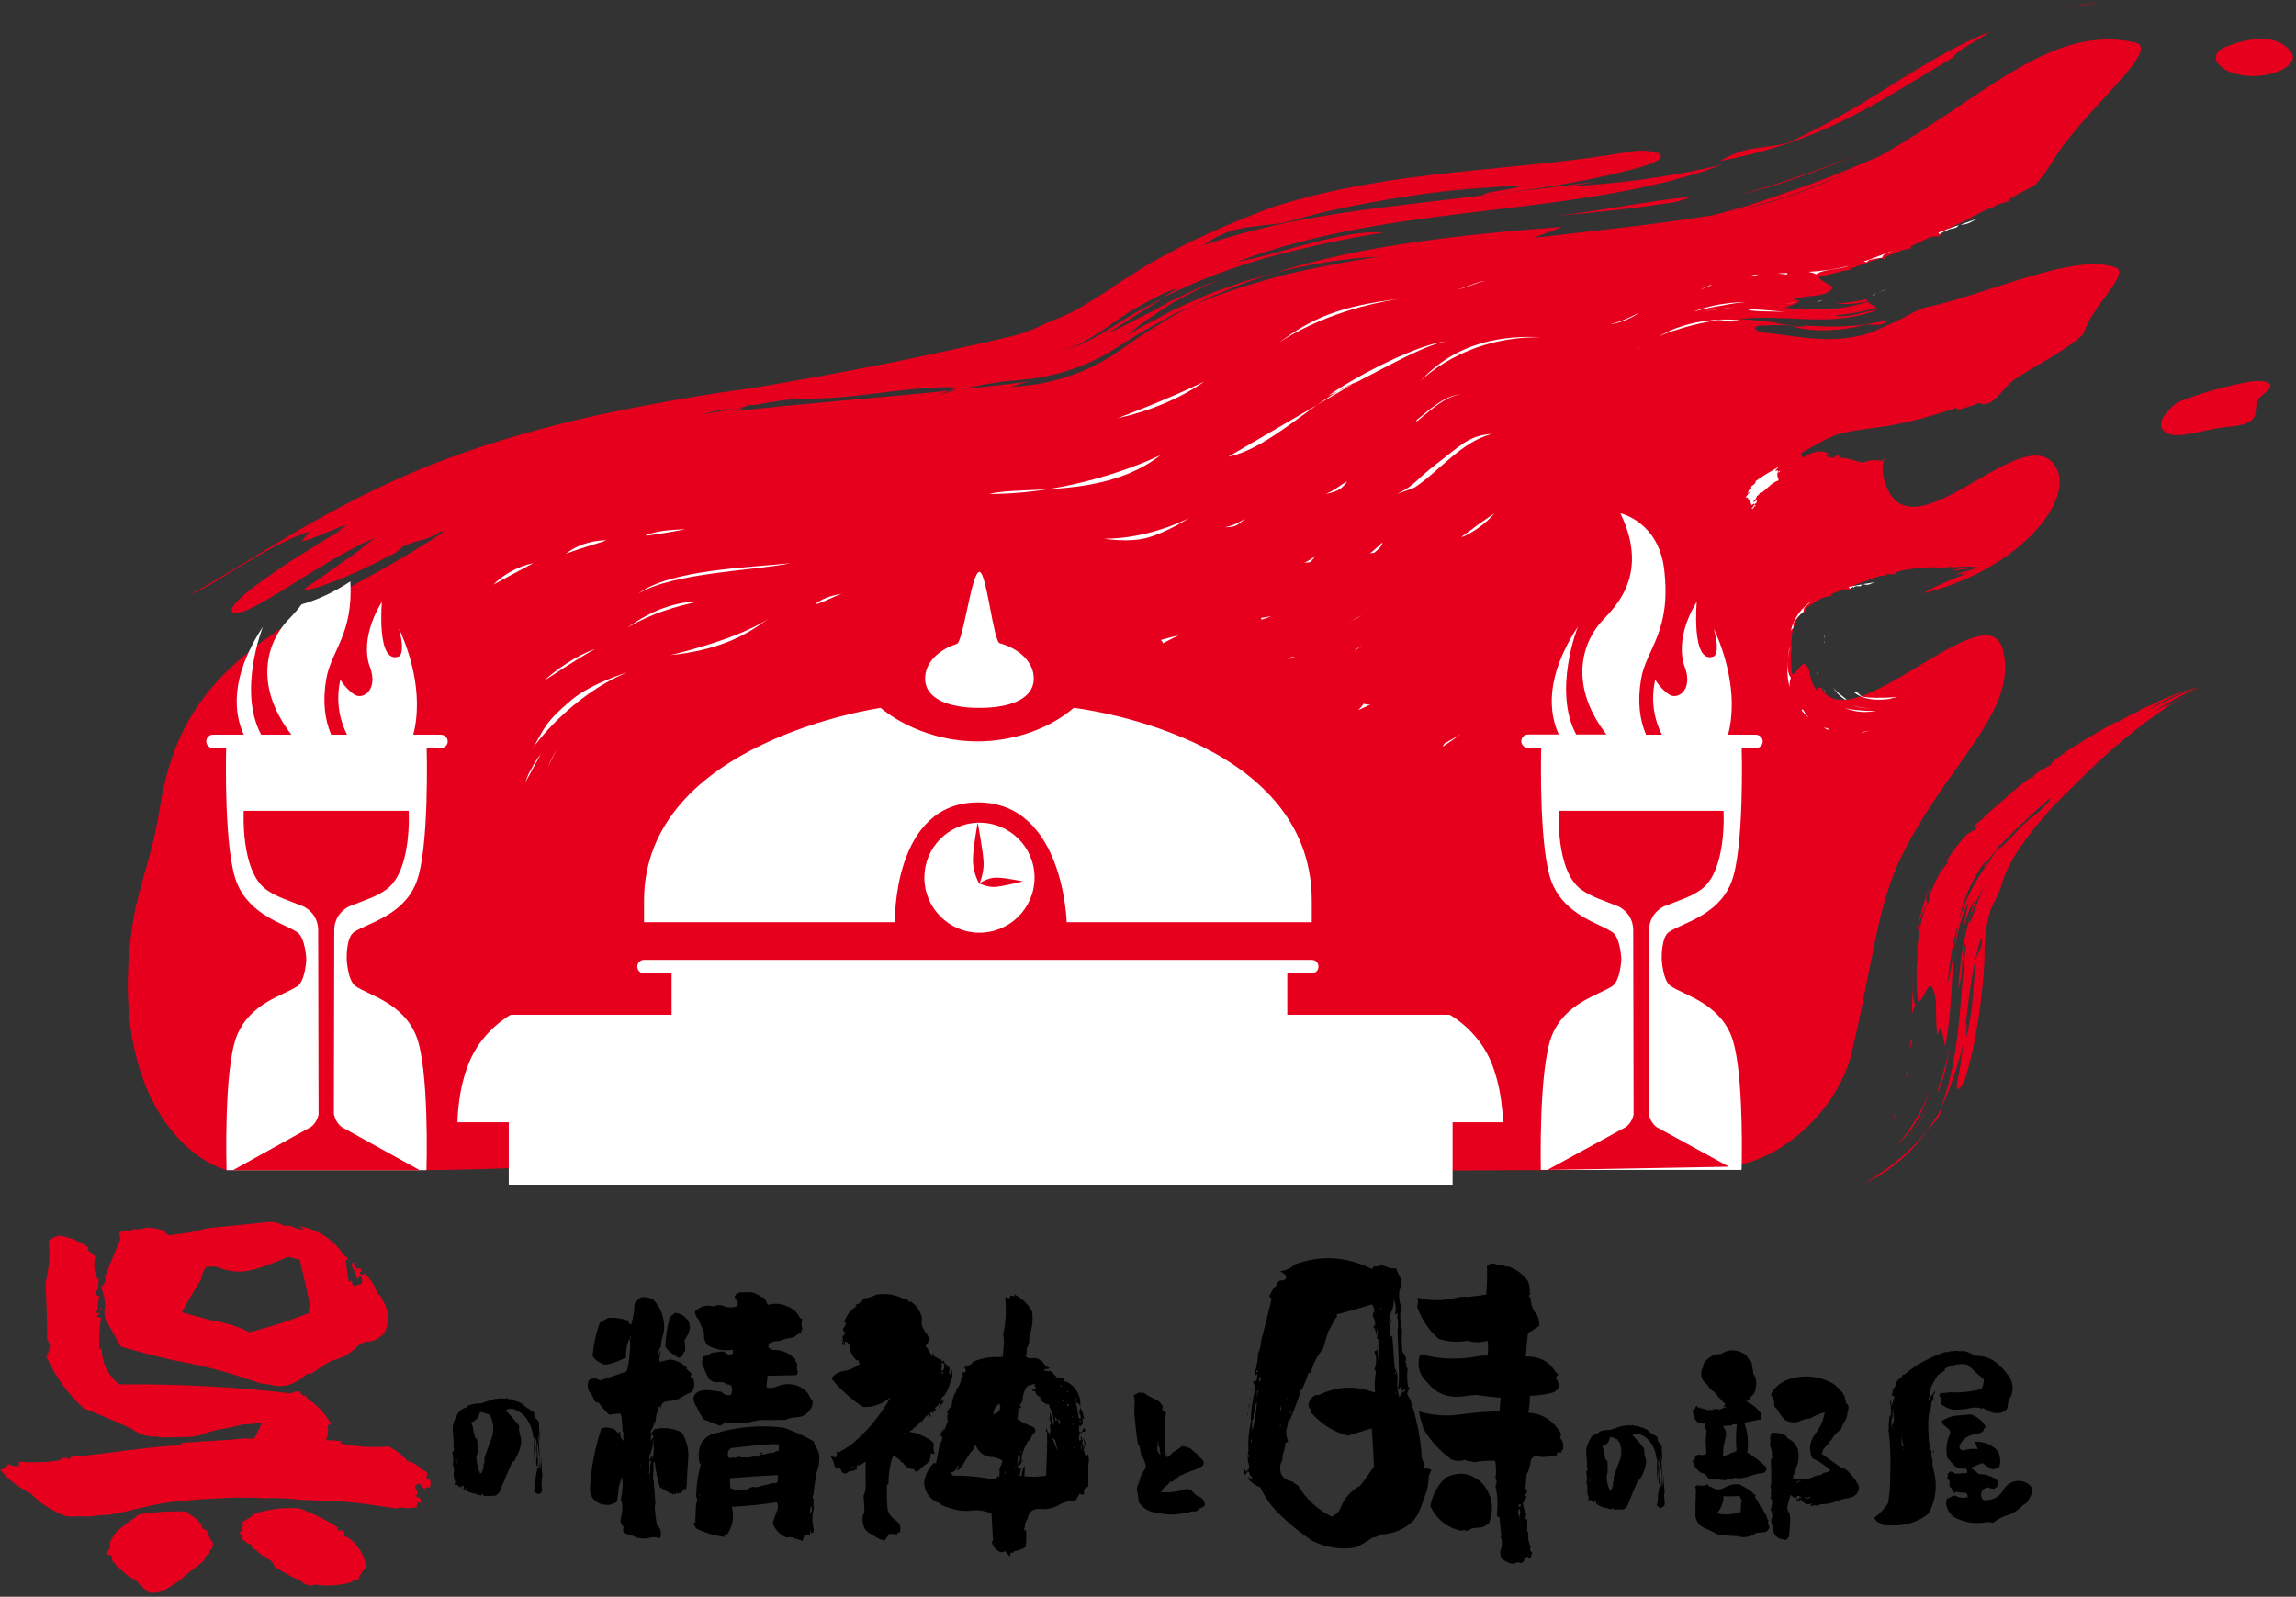 <?xml version="1.0" encoding="utf-8"?>
<!-- Generator: Adobe Illustrator 28.2.0, SVG Export Plug-In . SVG Version: 6.00 Build 0)  -->
<svg version="1.1" xmlns="http://www.w3.org/2000/svg" xmlns:xlink="http://www.w3.org/1999/xlink" x="0px" y="0px"
	 viewBox="0 0 1200 834.6" style="enable-background:new 0 0 1200 834.6;" xml:space="preserve">
<rect x="0" y="0" width="1200" height="834.6" fill="#333333" stroke="none"/>
<style type="text/css">
	.st0{fill:#E7001D;}
	.st1{fill:#FFFFFF;}
</style>
<g id="縦ロゴ">
	<g>
		<g>
			<polygon class="st0" points="52.8,682.9 52.4,684.7 52.8,684.5 			"/>
			<path class="st0" d="M51.7,685.4v0.9h0.2c0-0.3,0-0.6,0-0.9H51.7z"/>
			<path class="st0" d="M55.3,689.9l7.9,14c14.3,4.1,26.3,7,36.1,8.8c9.8,1.8,21.6,5.1,35.4,9.9c1.8,0.6,3.7,0.9,5.6,0.9
				c6.3,2.1,12.4,0.8,18.3-3.8c1.2-1.4,2.6-2,4.3-1.8c3.3-2.4,6.8-4.7,10.6-6.8c5.1-1,9.5-3.5,13.3-7.4c1.8-1.7,3.9-2.5,6.3-2.5
				c3-0.5,5.6-2,7.9-4.7c1.7-3.6,2.1-7.3,1.4-11.1c-0.5-2.3-1.4-4.4-2.7-6.3c-0.5-1.5-1.3-2.5-2.5-2.9c-1.2-4.1-3.5-7.6-6.8-10.6
				c-1.1,0.9-1.8,0.9-2.3,0c-0.2-0.7,0.2-1.1,1.1-1.1c-0.5-1.5-1.3-2-2.5-1.4c-1.4-0.6-1.9-1.7-1.6-3.2h-0.7c-0.5,0.6-0.6,1.3-0.5,2
				c1.4,2.3,2.3,4.7,2.9,7.2l1.1-2.5c1.4,1.2,1.7,2.6,1.1,4.3c-1.7,0.8-3.2,1.1-4.7,1.1l-0.5-2.7c-0.6,0.3-1.1,0.6-1.4,0.9
				c-0.8-3.6-1.3-7.4-1.6-11.3c0.3-0.3,0.7-0.5,1.1-0.7c-0.5-1-1.1-1.7-2-1.8c-5.4-8.4-13.3-13.6-23.7-15.6l2.9,1.8
				c-2.7,0-5.1-0.6-7.2-1.8l0.5-0.2c-1.4,0.2-2.7,0.2-4.1,0c-2.6-1.5-5.3-2.1-8.3-1.8c-10.7,1.1-21.3,2.1-31.8,3.2
				c-5.6,1.7-11.1,2.7-16.7,3.2c-3,0.9-4.8,0.3-5.4-1.8c-3-1-6-1.7-9-1.8c-2.7,0.8-5.4,1.1-8.1,0.9l0.2,0.2l-0.7,0.7
				c-2.3-0.6-4.3-0.3-6.1,0.9l0.5,3.4c-2.7,6.3-5.3,12.6-7.7,19c-0.3-0.1-0.4-0.5-0.2-0.9l-0.5,0.5c-0.2,0.5,0.1,0.8,0.7,0.9
				c0,2.6-0.8,4.4-2.5,5.6c1.4,3,2.1,6.2,2.3,9.5C54.4,684.8,54.4,687.4,55.3,689.9z M105.2,668.5c0.1-2.1,1-4.2,2.5-6.3l5-0.2
				c5.9,2.4,11.4,3.2,16.5,2.3c5.1-0.9,12.3-3.4,21.4-7.4l6.1,1.6c2,8.3,3.8,16.5,5.6,24.6c-0.5,0-0.8,0.2-0.9,0.5l0.5,0.2h-0.5
				c-0.5,0.9-0.3,1.7,0.5,2.3c-10.4,4.2-20.9,7.6-31.6,10.2c-6-3-12.3-5-19-5.9L95,685.9C98.2,680.1,101.6,674.4,105.2,668.5z"/>
			<path class="st0" d="M105.2,798.9l0.7-0.7c-2-3.6-5-6.2-9.3-7.7c0.9-0.2,1.8-0.3,2.7-0.4c-9-0.4-18.1,0.1-26.6,1.4l-7.4,5.5
				c-3.8,2.6-6.4,5.7-7.9,9.5c0.3,2.1-0.2,3.7-1.4,4.7v1.4l2.5,0.5v2.3c1.4,1.8,2.9,3.5,4.7,5c2.3,2.4,4.9,4.3,7.9,5.6
				c2,2.6,4.4,4.7,7.2,6.5c3.6,0.3,7-0.7,10.2-2.9c3.6-2.1,7-4.7,10.2-7.7c2.7-2,5.4-4.1,8.1-6.3c0-1.5,0.7-2.5,2-2.9
				c0.6-0.5,0.8-1.2,0.7-2.3c1.4-0.7,2-2.1,1.8-4.1c-1.4-1.4-2.2-3.1-2.5-5.2C107.9,799.6,106.7,798.9,105.2,798.9z"/>
			<path class="st0" d="M222.8,772.5l0.6-2.5c-0.8-0.9-1.8-1.5-3.1-1.8c-1.7-2.3-4.2-3.8-7.4-4.5c-2.5-3.2-5.8-5.7-10-7.7
				c-8.6,0.8-16.9,0.2-25.1-1.6c0.3-0.4,0.5-0.7,0.7-1.1c-2.7-0.3-5.4-0.5-8.2-0.6c1.1-2.4,1.4-4.9,1-7.5c0.5-0.5,1-0.7,1.8-0.9
				c-2.6-4.5-5.9-8.3-9.9-11.5c-1.7-0.9-2.9-2.1-3.6-3.6l-0.9,0.7l-2.3-2.7c-1.7,0-3.1,0.4-4.3,1.1c-29.9-3.5-59.9-5-89.8-4.7
				c-6.2-5-9.2-11.5-9.2-19.6c-0.2,0.6-0.4,1.1-0.7,1.4c-0.5-0.3-0.6-0.7-0.5-1.4c-0.2-5,0.1-10,0.9-15.1l-1.8-0.5
				c-0.6-0.9-0.2-1.4,1.4-1.4c-0.5,0-0.6-0.2-0.5-0.7c-0.9,0.3-1.5,0-1.8-0.9c0.1-0.1,0.5-0.2,0.9-0.2c0.1-2.7,0.5-5.5,0.9-8.3
				l-0.7,0.7c-1.1-0.9-1.3-2-0.7-3.2H51c0.3-1.8,0.5-3.8,0.7-5.9l-0.5,0.5c-2-3.9-2.4-8-1.4-12.4c-1.1-0.5-1.8-1.2-2.3-2.3l-0.5,0.5
				c-0.8-0.7-1.1-1.7-0.9-2.9c-4.7-3.2-9.7-5.2-15.1-6.1c-2.3,0.5-4.1,1.4-5.6,2.7c0.6,4.5,0.6,9,0,13.5c-0.5,3.2-1,6.2-1.6,9
				c0.5,8.6,0.7,17.1,0.9,25.7c-0.5,2-0.2,3.5,0.9,4.7c-0.2,0.3-0.3,0.5-0.5,0.5h0.2l0.7,0.7c0.3,1.2,0.1,2.1-0.7,2.7l0.7,0.5
				c-0.2,0.5-0.4,0.6-0.7,0.5c0,1.2-0.4,2.1-1.1,2.7c4.7,10.5,11.2,19.6,19.6,27.1c8.3,3.3,16.5,6.8,24.8,10.6
				c4.2,3.2,8.9,4.5,14,4.1l0.5,0.5l14.2-0.2c2.1-0.1,4.3-0.4,6.5-0.7c4.1-1.7,8.3-2.9,12.9-3.6c3.3-0.6,6.8-1.4,10.4-2.3
				c3.3,0,6.6-0.4,9.9-1.1c-1.3,3-2.7,5.8-4.2,8.5c-1.7,0-3.4,0-5.1,0c-10.8,1.1-21.7,1.3-32.9,2.3v1.2c-19.2,0.8-38.5,4.6-57.5,6
				c-1.1,1.4-2,1.5-2.6,0.5c-1.7,0-2.9,0.5-3.4,1.4c-7.2,1.1-14.4,1.3-21.4,0.7v2.3c-2.1,0.2-4-0.2-5.7-1.1l-0.9,1.8
				c-0.4,0.2-0.7,0.1-0.9-0.2c-0.4,0.9-1.1,1.4-2.3,1.4c4.2,5.1,9.5,9.2,16,12.4c4.9,5.3,11.2,9.2,18.8,12c4.2,0,8.5,0,12.8,0
				c2.5-0.5,5.1-0.7,8-0.9l-0.6,0.3c10.7-1.4,23.1-5.6,34.5-6.9c9.8-1.2,18.1-1.7,28.2-2.1c4.6-0.5,9.9-0.1,14.6-0.2
				c2.5-0.1,5.2,0.7,8,0.2c6.3,0,11.4,0.2,18.4,1.1c1.7-0.3,5.1,0,6.8,0.5c14.1-0.6,27.3,1.8,41.8,3.9l1.4-0.7
				c2.9,0.6,5.9,0.6,9.1,0c-0.2-0.9,0-1.8,0.6-2.7c0.4,0.2,0.8,0.3,1.1,0.5l0.6-0.7c-0.2-1.5-1.3-2.5-3.4-2.9
				c1.7-0.7,1.9-1.9,0.7-3.4c-1.2-1.5-0.5-2.6,2.1-3.2c0.2,1.4,1,2.3,2.6,2.9v-0.7c0.6-0.3,1.3-0.3,2.3,0
				C225.7,774.7,225.1,773.1,222.8,772.5z"/>
			<path class="st0" d="M181.2,803.2l-0.2,0.5l-1.1-0.9c0.3-1.2-0.2-2.3-1.4-3.2L178,800c-0.8,0.2-1.3-0.1-1.6-0.7
				c-0.3-0.3-0.2-0.5,0.5-0.7c-6.5-4.2-13.3-7.6-20.5-10.2c-8-0.6-15.7,0.3-23.2,2.7c-2.3,2-4.7,3.5-7.2,4.7l0.7,0.7l-0.2,0.5h0.9
				c-0.9,0.8-1.1,1.6-0.7,2.5c-0.6,0.9-1.3,1.5-2,1.8c0.9,0.3,1.6,0.8,2,1.4c-0.6,1.2-0.2,2.1,1.1,2.7c0.9,1.1,2.1,1.7,3.6,1.8
				c0,1.7,0.8,2.6,2.5,2.7l-0.2,0.2l3.8,3.4l0.5-0.5l1.4,1.6c2.3,0.9,3.6,2.3,4.1,4.3c4.5,2.9,9.2,5.4,14.2,7.7
				c0.7,1,1.9,1.7,3.4,1.8c0.9,0.6,2,0.5,3.2-0.2c6,0.9,12.1,0.6,18.3-0.9c1.4-0.8,2.9-1.4,4.7-1.8c0.7-2.3,2.1-4.4,4.1-6.5
				C190.2,812.2,186.9,806.9,181.2,803.2z"/>
		</g>
		<path d="M237.2,757.1h-0.2c0.2-2.8,0-5.6-0.3-8.4c-0.4-2.8,0.2-5.5,1.7-8.1c0.9-2.5,2.5-4.1,4.9-4.8c0.6-0.2,1-0.5,1.4-1.1
			c2-0.8,4-1.2,6.2-1.1c0.4-0.1,0.8-0.2,1.2-0.3c2.2-0.8,4.5-1.5,6.8-2.2c0.9,0.1,1.7,0,2.6-0.3c1.2,0.3,2.3,0.3,3.5,0
			c0.2,0.1,0.5,0.3,0.8,0.5c1,0,1.9,0.1,2.9,0.3l-0.2,0.2l0.2,0.2c0,0,0.1-0.1,0.2-0.1c-0.1,0.1-0.1,0.1-0.2,0.1
			c0.3,0.3,0.7,0.3,1.1,0.2v0.5l0.6-0.3c0.9,0.6,1.8,1,2.7,1.4c0.7,0.8,1.5,1.5,2.4,2.1l-0.4,0.2l0.4,0.2l0.3-0.6
			c0.1,0.4,0.4,0.7,0.8,0.8c0,0,0.2-0.1,0.3-0.1c-0.1,0.5,0.1,0.7,0.6,0.8l0.1-0.1l1.7,1.3c-0.3,1.2,0,2.2,0.7,3
			c1.4,0.9,1.9,2.2,1.7,3.8c0.6,8.4,0.5,9.7-0.3,3.8l0.5,0.1c-0.4,0.4-0.5,0.8-0.5,1.3c-0.1-0.1,0.3,4.3,0.9,13.1
			c-1.1-8.7-1.2-9-0.3-0.9l-0.9-7.2c-0.4-3.1-0.5-2.2-0.3,2.7l-0.6-6.7c-0.2,0.4-0.2,0.7,0,1l0.5-0.3h0.1v0.3h-0.1v-0.1
			c-0.3,0-0.5,0.1-0.5,0.4v0.1c0-0.3,0-0.4-0.2-0.5c0,0.8-0.2,1.2-0.6,1.4c0,0,0-0.1,0.2-0.2l0.4,3.2l-0.6,8.7
			c-0.5-8.5-0.5-13,0-13.4c-0.1-0.1-0.1-0.3-0.1-0.5h-0.5c-0.4-3.9-1.7-7.4-3.9-10.4c-1.3-1.7-2.8-3-4.8-3.9c-1.7-1-3.5-1.1-5.3-0.4
			l-0.5,0.5c2.1,2,4,4.1,5.8,6.4c1.2,1,1.5,2.1,1.1,3.4c0.3,1.8,0.7,3.5,1.2,5.2c0.1,3.4-1.2,7.3-3.9,11.8l-0.2-0.2l-0.2,0.2
			c-0.1-0.1-0.2-0.2-0.2-0.3c-2.1,4.6-4.1,9.3-6,14c-0.5,2-1.5,3.3-3.2,4c-1.9,0.1-3.8,0.1-5.7,0.1c-0.1-0.3-0.3-0.4-0.5-0.4
			c0-0.3,0-0.6-0.2-0.8l-0.1,0.3l-0.4-0.2c-0.1,0.4,0.1,0.6,0.5,0.7c-1.4,0.2-2.6-0.1-3.7-0.8h-0.9c-2.1-0.5-4-1.4-5.7-2.7
			c0.5-0.3,0.6-0.7,0.2-1.3c-0.5-0.2-0.8-0.1-1.1,0.1l0.2,1c-0.4-0.2-0.6-0.5-0.6-0.9l-0.2-0.1l-0.5,0.7c-0.2-0.5-0.5-1-0.8-1.4
			l-0.3,0.3l-0.3-0.6c-0.1,0.1-0.1,0.2-0.1,0.3l-0.3-0.2c-0.1,0.3-0.2,0.4-0.3,0.5l-0.2-0.2l-0.1,0.1c0.1-0.6,0.2-1.2,0.3-1.8
			c-0.7-1.6-0.9-3.3-0.8-5.1h0.2c0-1.2-0.1-2.4-0.5-3.5v1.2l-0.1-2.1c0.1,0,0.2-0.1,0.3-0.2c-0.1-0.1-0.1-0.2-0.2-0.3l-0.1,0.2v-0.5
			c0,0.1,0.1,0.1,0.2,0.2c0-1.9-0.2-3.7-0.5-5.6l0.2,0.2C237.3,758.3,237.3,757.7,237.2,757.1z M237.2,762c-0.1,0.3-0.1,0.2-0.2-0.3
			L237.2,762z M237.8,762.3l-0.2,0.2c0,0.4,0,0.7-0.1,1h0.2V762.3z M238.7,762.4v-0.2v0.5c-0.3,1-0.2,1.8,0.2,2.6
			C238.7,764.5,238.7,763.5,238.7,762.4z M239.3,762.7l-0.2-0.3l-0.1,0.8L239.3,762.7z M244,778.4l0.6,0.2c-0.7-0.6-1.1-0.9-1.5-1
			C242.8,777.6,243.1,777.8,244,778.4z M251,737.9l-0.5,1.1c-0.5,2.2-1.8,3.6-4.1,4.4c0,0.7,0.2,1.3,0.6,1.8c0.2,1.7,0.5,3.4,1,5.1
			c0.2,1,0.6,1.6,1.4,2c0.2,2.5,0.2,4.9,0.2,7.3c-0.4,0.8-0.6,1.5-0.6,2.3c0.2,3,0.8,5.8,2,8.4c1-0.6,1.5-1.6,1.4-2.9
			c0.3-0.1,0.4-0.4,0.4-0.8c-0.2-0.6-0.1-1.1,0.2-1.7c0.3-0.7,0.3-1.4,0.1-2.1c0.3-0.3,0.3-0.5,0-0.6c1.2-3.5,2.4-6.9,3.8-10.4
			c1.3-3.6,1.2-7.2-0.2-10.9c-0.5-0.5-0.9-1-1.1-1.6C254,738.8,252.5,738.4,251,737.9z M248,748.9h0.2v0.6H248V748.9z M251.6,769.2
			l0.2-0.6v0.5L251.6,769.2z M281.5,781l-1.2-0.5c-0.6-0.4-1-0.9-1.4-1.6c0.7-1.2,0.9-2.4,0.8-3.8c-0.1-0.6,0-1.2,0.2-1.9
			c0-0.7,0.2-1.5,0.3-2.3l0.3-2.2l0.2,0.1c-0.1-0.4,0-0.8,0.1-1.2l-0.2-0.1c0.1,0,0.2,0,0.2-0.2v-0.2h-0.2l0.5-0.2l0.2,0.4
			c0.1-0.1,0.3-0.1,0.5-0.1l-0.2-0.7l-1.5-4.8l1.4,4c0.2,0.1,0.2,0.2,0.1,0.4c0,0.1,0.1,0.2,0.2,0.2c0.1-0.5,0-3.1-0.2-7.8l0.5,9.4
			l0.2-0.2c-0.3-6.3-0.2-5.9,0.4,1.1l-0.1,1.2l0.2-9.4l0.5,9.9l0.1-0.2c0.2-0.1,0.2,0.3,0,1.2c-0.3,1.1-0.4,2.2-0.2,3.4l-0.2-0.2
			c-0.1,0.2-0.1,0.4,0.2,0.5h-0.2c0.2,1.5,0.3,2.7,0.3,3.6C283.4,779.7,282.8,780.4,281.5,781z M280.1,757.1l0.1,0.3l-0.4-0.1
			L280.1,757.1z M280.3,766.3l0.6-0.2c0.5-4.5,0.4-6.3-0.1-5.4C280.3,761.7,280.1,763.5,280.3,766.3z M280.3,753
			c0.2,8.1,0.4,10.6,0.7,7.3L280.3,753z M280.4,766l0.2-0.7h0.1L280.4,766z M280.7,760.6l0.6,1.2v2.7L280.7,760.6z M281.6,768.3V768
			c-0.3,0.1-0.4,0.2-0.2,0.5c-0.1,0.1-0.1,0.2-0.1,0.3c0,0,0.1-0.2,0.1-0.3C281.4,768.4,281.4,768.3,281.6,768.3L281.6,768.3z
			 M281.4,764.6c0,0.5,0,0.3,0-0.6V764.6z M281.6,750.5c-0.1,0.1-0.1,0.1,0,0.1C281.6,750.6,281.6,750.5,281.6,750.5z M281.8,764.3
			v-0.4h0.1L281.8,764.3L281.8,764.3z"/>
		<path d="M323.8,748.2l0.4,0.3c-0.2,2.1,0.4,3.6,1.8,4.6c-0.4-1.7-0.4-3.4,0-5.2l-0.6,1c0-2.1-0.1-4.1-0.4-6.2
			c0-1.3-0.2-2.6-0.7-3.8c-2.1,0-4.1,0.2-5.9,0.6c-2.1-2-3.9-4.1-5.6-6.5c-1.3,0.2-2.1-0.4-2.5-1.8c0-0.3-0.1-0.6-0.3-0.9h-0.3
			c0-0.5-0.2-0.8-0.6-1l0.3-0.4l-0.9-0.7h0.3c-0.9-0.8-1.4-1.7-1.5-2.7c-0.3-1.3-0.1-2.6,0.4-4c1.8-1.4,3.7-1.4,5.9,0
			c4.6-1.4,9.3-3,13.9-4.7c1-3.2,1.5-6.5,1.6-10.1c0.4-2.3,0.4-4.5,0-6.8h-0.3c-1.3,3.2-1.8,6.4-1.5,9.6c-3.1,1.6-6.2,2.8-9.5,3.6
			c-1.4,0.4-2.7,0.1-3.8-0.7c-1.9-0.8-3.3-2-4.3-3.7c0.5-5.8,1.7-11.5,3.7-17.2l4.4-2.7c3.6-0.2,7.2,0.3,10.7,1.5
			c-0.1,1.1,0.3,1.8,1.3,2.1c1.2-3.6,1.8-7.2,1.8-11c1-1.4,2.3-2.5,3.8-3.4c2.1-0.2,4,0.2,5.9,1.2c2.7,2.7,4.4,5.8,5.2,9.3
			c1,3.9,0.8,7.8-0.6,11.4c-0.2,1.5-0.4,2.9-0.6,4.3c-0.9,1-1.2,2.2-1,3.6l0.3,0.1c0.2-0.7,0.4-1.5,0.7-2.4l-0.1,2.8
			c-0.2-0.1-0.3-0.2-0.4-0.3l-0.1,3.8c1.8-0.4,3.6-0.8,5.5-1.2c3.6,0.4,6.6,1.9,9,4.6c-0.3,0-0.5,0.1-0.6,0.1c1.2,1,2.3,2.1,3.3,3.4
			v0.4c-0.3-0.2-0.6-0.3-0.9-0.4c-0.1,0.8,0.1,1.4,0.7,1.9h0.6c1,2.6,0.7,4.8-0.7,6.8l0.1,0.1c-2.5,1-4.7,2.2-6.8,3.6
			c-1.8,0.7-3.8,1.1-6,1.3c-2.2,0.1-3.4,1.4-3.6,3.8l-0.6-1.5c-1.5,3.3-2.2,6.6-2.1,10.1l-0.3-2.1l-1.2,3.7h-0.4l0.4,0.9
			c0-0.2-0.1-0.3-0.3-0.3c-0.8,0.9-0.9,1.7-0.3,2.5c0.2-1,0.7-1.7,1.6-2.2H342v-0.9h0.1v0.6c4.9-1.1,9.6-0.5,14.1,1.6
			c2.8,4.3,3.9,9,3.5,14c-0.4,5-0.7,9.8-0.8,14.6h-0.3l-0.1,1.6H358c0.1-0.3,0-0.6-0.1-0.9c-0.8,0.9-1.5,1.8-2.2,2.7
			c-0.4-0.2-0.7-0.3-1-0.3v0.7l-1.2-0.9l-0.4,0.9c-0.5-0.3-0.9-0.2-1.2,0.1c-2.5-1-4.8-2.3-7-3.8c-1.3-4.1-2.2-8.4-2.7-12.9
			c-0.3-0.3-0.5-0.3-0.7-0.1c0.1,3.3,0,6.5-0.3,9.8l0.4-1c0.3,4.4,0.6,8.9,1,13.3l-0.4,0.3c0.1,3.6,0.5,7.1,1.2,10.5
			c2,1.7,2.5,3.9,1.6,6.8c-1.6-0.6-3.2-0.7-4.9-0.4c-2.7,0.8-5.3,0.7-7.8-0.1c-1.3-0.8-2.9-1.4-4.7-1.7c-1.9-0.3-2.4-1.6-1.6-3.8
			c-1.5-1.1-2-2.7-1.5-4.7c0.9-3,1-6,0.3-9l-0.4-0.3c0.5-2.2,0.8-4.4,1-6.7c0-1.9-0.1-3.7-0.3-5.6c-0.7,2.1-1.3,4.1-1.8,6.1
			c-0.1,2-0.3,3.8-0.6,5.6c0.1,1.2-0.4,1.9-1.5,2.2c-1.2,0.7-2.3,1-3.4,1c-1.4,0-2.8-0.2-4.1-0.6c-4.1-1.8-5.9-4.9-5.3-9.5
			c0.7-10.2,2.7-20.1,5.9-29.9c2.2-0.7,4.4-0.5,6.7,0.4c0.8,0.7,1.4,1.3,1.8,1.8C323,749.3,323.4,749.1,323.8,748.2z M325.3,781.1
			h0.1v-0.9h-0.1V781.1z M325.3,782.7l0.1,0.9v-0.3L325.3,782.7z M329.3,698.3v1.2h0.3C329.7,699,329.6,698.6,329.3,698.3z
			 M334.5,772.9c0.1,0.3,0.1,0.5,0.1,0.7c0,0.1,0.1,0.2,0.3,0.2c0,0.4,0,0.7,0,1v0.1c-0.2,0.2-0.2,0.2,0,0v-1.2
			c-0.2,0-0.2-0.1-0.1-0.3c-0.2-0.1-0.3-0.2-0.4-0.3l0.3-0.6L334.5,772.9z M335,765.2h-0.1v1.8h0.1V765.2z M337.7,760.2h-0.1v1.6
			h0.1V760.2z M340.1,763.2l-0.7,0.6l0.1,4.9c-0.3,0.7-0.3,1.4-0.1,2.1c0.5-1.3,0.6-2.7,0.3-4.1
			C340.1,765.6,340.3,764.4,340.1,763.2z M339.5,759.9h-0.1v2.8h0.1h0.6c0-0.3-0.1-0.6-0.1-0.9l0.9-1l0.3,1.9
			c0.5-3.2,0.6-6.4,0.3-9.8h-0.3v1.3h0.3c-0.5,2.4-1.1,4.6-1.9,6.8V759.9z M339.8,757.7v0.3c-0.2,0.2-0.3,0.3-0.4,0.3l0.3,0.3
			l0.1-0.6V757.7z M339.9,775.3h0.1v-0.7h-0.1V775.3z M340.5,750.4l-0.3-0.1v2.7l0.9-1.6l0.4,0.9c0.1-1-0.1-1.9-0.7-2.7L340.5,750.4
			z M341.1,781.8v-0.7h-0.3L341.1,781.8z M344.4,710.6l-0.6-0.9c0,0.8-0.2,1.5-0.6,2.1C343.3,711.4,343.7,711,344.4,710.6z
			 M357.8,700.4l0.4,5.6c-0.9,0.7-1.3,1.5-1.2,2.4c-1.5,1.6-2.8,1.6-4,0.1c-2.3-1.1-4.1-2.7-5.3-4.7c0.2-5.1,1-10.3,2.4-15.4
			l2.7-2.2c3.2,0.4,5.5,1.9,7,4.4C361.3,693.2,360.6,696.4,357.8,700.4z M427.9,766l-1.2,4.1c-0.7,3.7-1.2,7.3-1.5,11
			c-0.5,0.8-0.6,1.6-0.4,2.4c0.3,0.1,0.5,0,0.6-0.4c-0.3,2-0.3,3.8-0.1,5.6c-1,3.7-0.9,7.3,0.1,10.8h-0.1c-0.1,0.7-0.2,1.3-0.3,1.8
			c-0.3,0-0.6-0.1-0.9-0.1c-0.1-0.4-0.2-0.8-0.4-1.3h-0.1l-0.3,2.7c-1-0.3-1.9-0.4-2.8-0.4c-0.5,1.1-0.8,2.2-0.9,3.3
			c-1.2-0.6-2.5-1-3.8-1.2l-0.9-0.6c-1.3-0.4-2.5-0.4-3.6,0c-3.5-1.4-5.9-3.8-7.4-7.3c0.5-2.4,1.3-4.7,2.4-7.1
			c0.5-1.4,0.4-2.8-0.3-4.1c-7.9,1.2-15.7,2-23.5,2.4c1.3,5.6,0.4,10.5-2.7,14.7c-0.6-0.2-1-0.1-1.3,0.4l0.1,0.6
			c-5.2-0.6-10.1-2.1-14.7-4.4c-0.7-1-1.2-2-1.5-3.1h1c0.1-3.4,0.2-6.7,0.4-10.1l0.1,0.1c0.6-1,0.6-2.1,0-3.4
			c0-5.7,0.8-11.3,2.4-16.9c-0.8-0.9-1.1-2.1-1-3.6c-0.3-2.6,0.1-5,1.2-7.4c1.8-3.2,4.6-5,8.4-5.6c11.3-3.3,22.9-4.1,34.6-2.7
			c5.4,1.9,10.7,4.2,15.7,7.1c0.4,1.3,1.1,2.8,2.1,4.5C428.3,759.3,428.5,762.1,427.9,766z M372.8,726.9l4.4,0.6
			c1.3,1.6,2.9,2.1,4.9,1.5c0.7-1.5,0.7-3.1,0.1-4.7c-0.5-0.6-1.1-0.8-1.9-0.6c-1.4-1.1-2.8-1.5-4.1-1.2c-0.3-0.3-0.6-0.3-1,0
			c-1.4,0.1-2.6-0.2-3.7-1c-0.6-0.7-1.3-1.1-2.2-1.2c0.3,0.1,0.6,0,0.9-0.3c-1.4-2.5-2.5-5.1-3.4-7.8c0.2-1.1,0.5-2.2,0.9-3.3
			c1.6,0,3-0.6,4.1-1.8c1-0.2,2-0.3,3.1-0.3c1.1-0.4,2.3-0.5,3.6-0.3c1.1,1.4,2.5,1.8,4.3,1.2c0.5-0.8,0.5-1.5,0-2.2
			c-4.7,0.7-9.1-0.1-13-2.4c-1.5-1.8-2.1-3.8-1.8-6.1c-0.8-2.5-1.8-4.9-3-7.4c-1.1-1.2-1.7-2.6-1.8-4.1c2.9-2.8,6.1-3.6,9.8-2.7
			c1.4-0.7,2.9-0.8,4.6-0.4c2.3,1.1,4.8,1.2,7.6,0.4c0.4-0.8,0.5-1.7,0.3-2.7c-0.8-0.6-1.3-1.4-1.6-2.4c0.6-1.2,1.6-1.9,3.1-2.2
			c1.9,0,3.8,0,5.8-0.1c1.9,0.6,3.6,1.4,5.3,2.5c1.2,0.3,2,1.2,2.4,2.6c0.4,1.4,1.3,1.8,2.8,1.1c2.9-0.4,5.6,0,8.1,1.2
			c3.1,1.1,5.3,3.1,6.7,6.1c0.5,0.1,0.9,0.3,1.3,0.7c-0.6,1.8-0.6,3.5,0,5.2c-0.8,0.7-0.9,1.3-0.4,1.8c-1.7,0.5-3.1,1.3-4.1,2.5
			c-2.7,0.2-5.1,0.8-7.4,1.8c-2.1-0.1-4,0.4-5.8,1.5v1.5c-0.3,0-0.5,0.1-0.6,0.1c0.9,0.6,1.8,1.1,2.8,1.6c4.5-0.2,8.5,1.4,11.8,4.9
			c-0.1,1,0.3,1.8,1.2,2.4c-0.6,1.2-0.6,2.5,0,3.8c0.2,1.5-0.3,2.2-1.6,2.1l-14.1,0.3c-0.3,2.1-0.5,4.1-0.6,6.1
			c1.8,0.5,3.6,0.3,5.6-0.6c6.4-2.3,11.7-1.1,16,3.6c0.8,1.5,1.6,2.9,2.5,4.3c0.1,1.6-0.2,2.9-1,3.8c-1.4,2.5-3.5,4-6.4,4.4
			c-2.1,0.1-4.1,0.4-5.9,1l-0.3,0.4c-4.6,0.2-9.2,0.2-13.8,0.1c-2.4,0.4-4.6,0.9-6.8,1.5c-3.8,0.5-7.7,0.4-11.4-0.3
			c-0.9,0.8-1.8,1.4-2.8,1.8c-2.9-1.1-5.7-2.2-8.6-3.3c-1.3-2-2.4-4-3.4-6.2c-2.2-3.2-2.4-5.6-0.7-7.3
			C365.3,726.7,368.4,726.2,372.8,726.9z M365.5,781.7l0.6,0.6c-0.2-0.7-0.3-1.1-0.4-1.3C365.7,780.9,365.6,781.1,365.5,781.7z
			 M406.7,758.3h0.3v-3.4l-3-0.1c-7.4,0.5-14.7,1.2-21.9,2.1l-1.3,1.2c-0.6,1.4-0.5,2.7,0.1,3.8c0.6,0.3,1.2,0.2,1.8-0.1
			c1.1,0.4,2.2,0.2,3.3-0.4c2.3,0.6,4.6,0.6,7,0.1c0.6-0.3,1.4-0.3,2.4,0c1.3-1.2,3.1-1.6,5.3-1.3l-0.7-0.1c1.3-0.6,2.7-0.8,4.1-0.7
			c0.7-0.4,1.1-0.6,1.3-0.7C405.6,758.4,406,758.4,406.7,758.3z M405.4,775.3l1-0.7c0-1,0.1-2,0.3-3l-0.4-0.6
			c-8.3,0.4-16.5,0.9-24.7,1.6c-0.1,1.1-0.1,2.2,0,3.3l-0.1-0.1l0.3,2.1c2.6,1,5.3,1.3,8.1,1c1-0.8,2.2-1.4,3.6-1.8
			c1.1,0.4,2.4,0.3,3.8-0.3c1.7-0.4,3.4-0.8,5.2-1.2C403.3,775.1,404.3,775,405.4,775.3z M398,759.9h-0.6v-0.6
			C398.6,759.3,398.8,759.5,398,759.9z M423.4,790.9l0.6-0.6c0.5-1.1,0.5-2.1,0-3.1C423.5,788.4,423.3,789.7,423.4,790.9z
			 M423.7,780.3h-0.1v1.2h0.1V780.3z"/>
		<path d="M488.6,760.1l-2.1-0.5c0.1,3-1.1,5.1-3.5,6.4c-1.3,1.1-2.4,2.1-3.5,3.2c-1.2,0.1-1.7-0.3-1.6-1.3c-2.7,0-4.6-1.1-5.9-3.3
			c-1-0.2-1.5-0.8-1.6-1.9l-0.3,0.5c-1-1.1-2.1-1.9-3.3-2.5c-1.7,4.9-2.5,9.9-2.4,14.9l-0.8,0.5c-0.2,4.3-0.1,8.6,0.3,12.9
			c0.6,2.3,2.1,4.2,4.3,5.7c2.2,1.5,2.9,3.6,2.1,6.2c-1,0-1.4,0.4-1.4,1.1c-1.6-0.3-3.1-0.4-4.4-0.2c-0.6,1.4-1.4,2.5-2.4,3.5
			c-2.3-0.7-4.4-1.8-6.2-3.2c-3-1.2-4.6-3.3-4.9-6.4c-0.5-1.9-0.3-3.7,0.8-5.2c0-2.9-0.2-5.8-0.5-8.7c1-1.8,1.3-3.9,1.1-6.2v-11.8
			c-1.4,1.4-2.9,2.1-4.6,2.2v2.2c-0.9-0.2-1.3,0.1-1.3,0.8v-0.5l-2.2,0.6l0.2-0.2l-0.2-0.3c-0.7,0.7-1.5,1.3-2.4,1.6
			c-1.3-0.1-2-0.6-2.2-1.6c-0.3-0.6-0.7-1.2-1.3-1.7c-0.1,0.7-0.4,1.1-1,1c0.1-0.4,0-0.7-0.3-1l-0.3-0.2c-0.2,0.2-0.3,0.4-0.2,0.5
			c-0.4-0.5-0.6-1.3-0.6-2.2c-0.5-1.4-1.2-2.7-1.9-4l1.1,0.5l0.2-1c0.2,1.1,0.7,1.5,1.4,1.3l0.3-0.8l0.2,0.3c0.3-1.1,0.1-2.1-0.6-3
			c0.4,0.5,1,0.8,1.7,0.8c2.4-1.3,4.8-2.8,7.2-4.6c8-6.8,14.7-14.9,19.9-24.3c-4.3,3.7-9.2,5.5-14.5,5.2
			c-6.3-4.2-11.8-9.2-16.5-14.9c1.3-1.8,3-3,5.2-3.7c3.5-0.3,6.7-1.6,9.7-4c-0.6-0.5-0.8-1-0.5-1.4l-0.6-0.8
			c-0.3,0.3-0.4,0.6-0.2,0.8c-1.8-1.5-3.1-3.4-3.8-5.7c0.1-1.5-0.3-2.8-1.3-4c-0.4-0.1-0.7-0.3-1-0.6c-0.5,0.6-0.6,1.3-0.2,2.1
			c-0.9-0.1-1.4-0.5-1.7-1.3c0.5-1.3,0.5-2.7,0-4.3c0.1,0.5,0.4,0.7,0.8,0.6c0.6-0.7,0.8-1.6,0.5-2.5l-0.8,0.3
			c0.1-0.5,0.1-1.1,0-1.6c0.7-0.6,1.3-1.6,1.6-2.9c-1.1-0.2-1.3-0.7-0.6-1.4c1.2-3.2,3.2-5.6,6-7.3l-0.6-0.8
			c1.9-0.4,3.3-1.5,4.3-3.3c2.3-0.2,4.6-0.9,6.8-2.1c5.3-0.7,10.2,0.1,14.6,2.5c0.7,0.2,1.5,0.4,2.4,0.6h-0.2
			c-0.2,0.3-0.2,0.6,0.2,1l0.6-0.6c3.4,2.2,5.5,5.2,6.2,9.1c-0.6,2.7,0.1,5.1,2.1,7.5c2,2.3,1.9,4.6-0.3,6.8
			c1.5,1.8,2.6,3.7,3.5,5.7c0.2-0.6,0.3-1.4,0.2-2.2c0.5,0.5,0.7,1.2,0.6,1.9c1.2,0.4,2.1,1,2.9,1.6c0.2-0.4,0.6-0.4,1.1,0.2l0.2,1
			l1.1-0.5c0.2,0.7,0.4,1.3,0.6,1.6c2.2,1.1,2.9,2.4,2.1,4.1l0.2,1.4c0.5-0.1,1-0.4,1.3-1c-0.6-0.2-0.6-0.6,0-1.1
			c0.6,1.9,0.4,3.8-0.6,5.6c-0.7,2.9-1.9,5.5-3.5,7.8c-0.9,0.3-1.3,0.9-1.3,1.7v1.1l1.4-0.2c-1.5,1.8-2.8,3.6-3.8,5.4
			c1.1-1.8,1.6-3.7,1.7-5.7c-0.4,1.8-1.4,3.1-2.9,4c0.4,0.3,0.6,0.7,0.5,1.1c-1,0.3-1.4,1-1.3,1.9c-0.1-0.3-0.3-0.7-0.6-1.1
			c-0.3,0.4-0.7,0.7-1.1,0.8l0.2,1.4c0.1-0.1,0.3-0.2,0.6-0.2l-2.5,2.2c1.2-0.8,1.6-1.8,1.3-2.9c-1.9,1.2-3.2,2.7-4,4.6
			c0.1-0.3,0.1-0.6-0.2-1c-1.1,1.5-2.3,2.7-3.7,3.5l-1.3,1.6c-0.1-0.1-0.2-0.2-0.3-0.3c-0.4,0.3-0.6,0.6-0.5,1
			c3.3,0.4,6.4,1.6,9.4,3.5c2.2,1.1,3.2,2.2,3,3.4C487.7,756.8,487.9,758.3,488.6,760.1z M440.9,701.8l0.3,0.2v-0.8
			c-0.6,0.1-0.9,0.3-0.6,0.6C440.8,702.1,440.9,702.1,440.9,701.8z M444.1,767.3l-0.5,0.2h0.6L444.1,767.3z M445.2,766.2l-0.3,0.6
			h0.5L445.2,766.2z M446,766v0.3c-0.5,0.6-0.5,1.1,0.2,1.3l-0.2-1.3V766z M446.1,767.9l1.3-0.6v-0.6c-0.2-0.1-0.3,0-0.3,0.3
			S446.8,767.6,446.1,767.9z M472.4,749l-0.6,1.3l1-1.3H472.4z M566.3,757.9l1.4,4c0.2-0.5,0.5-1.2,0.8-1.9c0.7,1.9,0.8,3.8,0.3,5.6
			V777c-1.2,0.3-2,1.1-2.4,2.2c0.2,0.6,0.3,1.2,0.2,1.7c-0.9,0.5-1.6,0.4-2.2-0.3c-0.9,1.4-1.7,2.7-2.5,4c-3.4-0.2-6.4,0.6-9.1,2.4
			c-2.8,1.4-5.9,2-9.5,1.7c-3.5-0.2-5.6,1.5-6.3,5.2c-1,1.4-1.4,2.8-1.4,4.3c-0.3,0.6-0.4,1.3-0.2,1.9l0.8-0.6
			c0.3,3.2,0.3,6.2-0.2,9.2c-1.8,1-3.7,1.6-5.6,2.1l-0.3-0.2l-0.6,1.1l-1-0.3c-0.6,0.7-0.8,1.6-0.5,2.5c-0.9-1.2-1.8-2.2-2.9-3.2
			c-0.6,0.5-1.3,0.7-2.1,0.6c-2.5-1.1-4.1-2.9-4.8-5.4c0.4-0.1,0.7-0.5,0.8-1.3c-0.3-4.4-0.6-9-0.8-13.5c-3.8-1.6-7.7-2.1-11.8-1.4
			c-4.2,0.1-8.2-0.6-11.9-2.1c-1.6-0.4-2.9-1.2-4-2.4l-0.2,0.3c-4.7-2.1-7.1-5.8-7.3-11c0.6-3.7,2.3-6.9,4.9-9.7h1.3
			c0.7-3.3,1.4-6.6,1.9-10c1.3-1.4,1.6-2.9,1-4.6l-0.6,1c0-1.9,0.7-3.4,2.1-4.6c-0.4,0.7-0.7,1.5-1,2.2c1.2-1.6,2-3.4,2.4-5.4
			l0.5-0.3c-0.6-1.4-0.6-2.9,0-4.4h-0.6c0.3-1.5,1.1-2.6,2.4-3.5c0.2-2.1,0.7-4.2,1.4-6.4c0.7-0.5,1.1-1.4,1.1-2.5
			c1.6-1.8,2.5-3.9,2.7-6.2l0.8-1c-0.2-0.7-0.4-1.5-0.6-2.2c0.4,0.2,0.9,0.4,1.4,0.6c1-0.8,0.8-1.9-0.5-3c0.4,0,1,0.1,1.6,0.2
			l-0.5-1.4c0.3,0,0.6,0.2,0.8,0.5c1.5-0.1,2.4-0.7,2.9-1.9c4.7-2.1,9.6-3,14.9-2.5l0.3-1.9c-0.1,0.9,0.1,1.5,0.6,2.1
			c0-1.8,0.1-3.7,0.3-5.6c0.3-2.1,0.3-4.2-0.2-6.4c1.4-6.2,1.7-12.6,1.1-19.1V678c0.7,0.2,1.5,0.4,2.4,0.5l0.2-1.3l2.4,0.3l-0.5-1.1
			c4.1,2.1,7.3,5.1,9.5,9.1c0.6,4.3,0.2,8.5-1.4,12.6c0,1.6-0.1,3.1-0.3,4.6c-0.4,0.6-0.7,1.3-1,1.9l-0.3,4.1l-0.3-0.3l-0.2,0.3
			c0.7,1,1.9,1.4,3.3,1.3c1.9-0.5,3.8,0.1,5.6,1.7c0.8,1.5,2.2,2.7,4,3.5c-1.2,0.3-2.3,0.5-3.3,0.6l1,1l0.5-0.5l0.8,0.8l0.6-0.8
			c1.1,0.6,2.1,1.6,3.3,2.9c1.1,1.3,1.6,1.6,1.5,0.7c0.1,0.2,1,0.4,2.5,0.5c0.3,1.4,0.8,2,1.6,1.7c4.1,2.1,6.6,5.5,7.3,10.2
			c0.1,1.1,0.1,2.1,0,3c0.5,0.9,0.7,1.7,0.5,2.5l0.6-0.2c0.3,1.4,0.6,2.8,1,4.1c-0.2-0.1-0.4-0.2-0.6-0.2c-0.1-0.3-0.2-0.6-0.3-1
			v4.4l-0.2-0.5l-0.8,1.1l-0.6-0.6c-0.5,2.5-0.4,3.8,0.5,3.8c1-0.6,1.5-1.5,1.7-2.5c0.5,0.5,0.8,1.1,1,1.7c-1,0.3-1.9,0.7-2.7,1.1
			c-0.9,1.3-1,2.6-0.5,4c1-0.2,1.1-0.7,0.5-1.6c0.2-0.2,0.3-0.6,0.2-1.1c0.4,1,0.7,2,1,3c-0.3,0.4-0.4,0.9-0.2,1.3
			c0.3,0.5,0.5,1.3,0.6,2.2c0.6-1.1,0.7-2.1,0.2-3.2c-0.2-0.7-0.3-1.5-0.2-2.4c0.2,1.3,0.6,2.4,1.1,3.5
			C568.4,751.7,568,752.6,566.3,757.9z M491.7,714.1l0.8-0.8c-0.3,1.2-0.5,2.2-0.6,3.2h0.5c1-0.6,1.3-1.6,1.1-3
			C492.8,711.7,492.2,711.9,491.7,714.1z M492.1,717.1v1.1c0.5,0,0.8-0.3,0.8-0.8C492.6,717.2,492.4,717.1,492.1,717.1z
			 M495.1,715.2v-0.6h-0.5L495.1,715.2z M522.4,768.6l0.2-1.6c0.7-1,1.2-2.2,1.3-3.7c-1.5-0.7-3-1.3-4.6-1.7
			c-4.6,0.1-7.7-2.1-9.5-6.5l-1.7,3.5l-0.3-0.2c-1.6,2.3-3.1,4.7-4.4,7c-0.7,1-1.4,1.8-2.1,2.5c-0.3,0.3-0.6,0.5-1,0.6
			c0-0.8,0.3-1.6,1-2.4l-1,0.2c-0.3,1.9-1.4,3-3.3,3.3c0.1,0.9,0.6,1.4,1.4,1.7c6.5-0.1,13,0.5,19.5,1.7c1.7,0.4,2.9-0.1,3.7-1.6
			c0.2,0.3,0.4,0.6,0.5,1C522.4,771.4,522.5,770.1,522.4,768.6z M522.9,735.5l-0.6-1.9c-2.1,1.5-3.2,3.4-3.2,5.9
			c0.1,0.3,0.3,0.4,0.5,0.3c-0.9-0.4-0.6-0.8,0.7-1C521.6,738.5,522.5,737.4,522.9,735.5z M519.1,807.5h0.2v-1h-0.2V807.5z
			 M522.4,768.2h-0.2V767h0.2V768.2z M525.1,769.2v1.1c0.3-0.2,0.4-0.6,0.3-1.1H525.1z M531.3,737.4c-0.4,0.3-0.6,0.6-0.6,1
			c-0.2-0.2-0.2-0.4,0.2-0.6l0.6-2.5c-0.4,0.9-0.4,1.6,0,2.2H531.3z M530.7,767.5h0.2v-1.1h-0.2V767.5z M549.1,744.3l0.3,0.5
			c-0.6-2.2-0.9-4.5-0.6-6.8c0.7,2.5,1.4,5,1.9,7.5c-0.2-0.6-0.2-1.3,0.2-2.1c-0.3-2.9-1.1-5.6-2.4-8.1c0-0.3-0.1-0.7-0.3-1.3h-1
			c-2.3-1.1-3.5-2-3.4-2.9c0.1-0.9-0.2-1.3-0.9-1.2c-1.1-0.7-1.7-1.7-2.1-3c-0.5,0.3-1,0.3-1.3,0c0-0.4,0.3-0.6,0.8-0.6
			c1.1-0.4,1.3-1,0.8-1.7h0.3c-0.9-0.2-1-0.6-0.3-1.3h-0.3c-1.4,0.4-2.7,0.8-3.8,1.1c-1.7,2.3-2.5,4.9-2.5,7.6
			c-0.6,1-1.2,1.9-1.6,2.9c0.2-0.1,0.4-0.1,0.6,0.2c0.1,0.5,0.1,0.9-0.2,1.1l-0.5-0.6c-0.2,0.3-0.4,0.5-0.6,0.5
			c-0.1,1.1-0.1,2.1,0,3h-0.5c0.5,0.9,0.5,1.6-0.2,2.4c2.3,1.7,4.9,3,7.6,4c1.7,0.6,2.3,1.6,1.9,3c-1.4,1.2-2.2,2.5-2.5,4.1
			c-1.2,0.4-1.8,1.1-1.9,2.1c-1.6,2.5-2.5,5.4-2.7,8.4c0.1,1.6-0.4,2.5-1.4,2.9c-0.2-0.2-0.3-0.5-0.3-1c1-1.5,1.2-3.2,0.6-5.1v-0.5
			h-0.2v0.5h0.2c-1,1.7-1.2,3.5-0.6,5.4c0,0.6-0.2,1.2-0.5,1.7c0.6-0.2,1.2-0.1,1.7,0.5c0.1,1.4-0.1,2.7-0.6,4l1.3-0.3
			c-0.1-1.8,0.4-3.5,1.4-5.2c0.1,1.9,0.1,3.8-0.2,5.6c3.8,0.4,7.6,0.3,11.4-0.3l0.6-14.8l-0.2-0.3c0.2-1.1,0.3-2.2,0.2-3.5
			c-0.1-1.2-0.1-2.5,0-4.1c-0.7-0.5-0.9-1.2-0.3-2.1c0.2,0.4,0.3,0.7,0.2,1c0.7,1,1.4,2,1.9,3.2c-0.5-1.2-0.5-2.3,0.2-3.5l-0.2,0.2
			C548.6,746.2,548.6,745.3,549.1,744.3z M532.3,734.7l0.5-1.4C532.2,733.6,532.1,734.1,532.3,734.7z M533.4,758.6l0.5,1.1v-1.3
			L533.4,758.6z M534,761.6v-1h-0.2v1H534z M534.7,764.1h-0.2v-1h0.2V764.1z M543.7,730.6h0.2v0.8h-0.2V730.6z M545.8,734.9
			c0.2-0.6,0.4-0.6,0.5,0H545.8z M548.5,741.9l-0.3,0.3v-1.3C548.4,741.2,548.5,741.6,548.5,741.9z M552.8,758.6
			c-0.9-5.1-1.7-7.3-2.7-6.7L552.8,758.6z M552.1,741.4l-0.2-1.1c-0.5,1.4-0.5,2.1,0.1,2.3C552.6,742.7,552.7,742.3,552.1,741.4z
			 M552.8,737.4h-0.2v1h0.2V737.4z M554,744.1c0.1-1-0.2-1.9-0.8-2.7c-0.1,1.1-0.1,2,0.2,2.9h-0.2L554,744.1z M554.4,724.2l-0.5-0.3
			c0.3,0.6,0.6,0.9,1,0.8C555.2,724.6,555,724.4,554.4,724.2z M555.3,732.3l0.6,0.2c0-0.6-0.2-1-0.6-1
			C555,731.4,555,731.7,555.3,732.3z M556.1,739.6h0.2v-0.8h-0.2V739.6z M557.2,727.2l1.3,0.8v-0.6
			C558.1,727.3,557.6,727.2,557.2,727.2z M557.9,734.9h0.6v-0.6c0-0.2-0.1-0.4-0.3-0.5C557.6,734.1,557.5,734.5,557.9,734.9z
			 M560.9,741.2l-0.5-1.1C560.3,740.8,560.4,741.1,560.9,741.2z M560.4,744.7h0.5c0.1-0.2,0.1-0.5-0.2-0.8L560.4,744.7z
			 M561.5,742.7c0.1,0.3,0.2,0.3,0.3-0.2c0.1-0.4-0.1-1.2-0.6-2.4c-0.5-1.7-0.6-3.3-0.3-4.9v-0.6h0.5c0.5,3,1.1,5.9,1.6,8.9
			c-0.6,0.2-1-0.1-1.1-0.8H561.5z M561.4,757.1h0.2v-1h-0.2V757.1z M562.3,733l0.5-2.4c-0.5,0.4-0.7,1-0.6,1.7
			c0.7,3.2,1.3,6.4,1.6,9.5v-0.6c0.2,0.1,0.5,0.2,0.8,0.3v0.3c-0.3,0.5-0.4,1-0.3,1.4h0.8c-0.4-0.3-0.6-0.8-0.5-1.4
			c-0.1-0.1-0.1-0.2,0.2-0.2c-0.1,0-0.2-0.1-0.2-0.2c0.4-0.7,0.4-1.4-0.2-2.1c-0.5-1.3-0.4-2.4,0.5-3.5
			C564.6,734.4,563.8,733.4,562.3,733z M564.8,754.4l0.2,4l0.3-1.9L564.8,754.4z M565.8,739v-0.3h-0.5L565.8,739z"/>
		<path d="M594.3,779.5l-0.2-1.6l0.2,0.2c0-1,0.3-1.9,0.8-2.8c0.5-0.7,0.7-1.5,0.6-2.4c0.8-2,1.9-3.9,3.2-5.7
			c-0.2-0.4-0.4-0.8-0.7-1.1c0.2,0.3,0.5,0.4,0.8,0.3c-0.4-1.7-1-3.3-1.8-4.8l-0.2,0.1c-0.5-1-0.8-2-0.9-3c-0.2-1.2-0.5-2.4-0.8-3.7
			c-0.2,0.2-0.3,0.3-0.5,0.2c-0.7-4.2-1.2-8.5-1.6-12.8c-0.4-3.1-0.4-6.2-0.2-9.3c0.2-1.4,0-2.6-0.6-3.8c1-0.5,2-1,3.1-1.5
			c0.8,0.3,1.6,0.3,2.4,0.2c1.6,1.3,3.4,2.3,5.4,3.1c2,0.8,3.5,2.1,4.5,4c-0.4,0.8-0.5,1.4-0.2,2c0.9,0.2,1.5,0.7,1.8,1.6
			c-0.9,5.4-1,10.9-0.3,16.3c-0.2,2.3,0,4.5,0.5,6.7c1.4-0.5,2.5-1.4,3.4-2.6c1.7-0.9,3.3-2,4.8-3.2c1.4,0,2.7,0.3,3.9,1.1l0.2-0.2
			c1.2,1.2,2.5,2.3,3.8,3.3c0.7,1,1.6,1.9,2.6,2.8c1,0.9,1.1,2,0.2,3.3c-1.8,1.1-3.6,2-5.6,2.6c-0.4,0-0.8,0.1-1.1,0.4
			c-0.9,0.4-1.7,0.7-2.5,1c-0.9,0.5-1.7,0.8-2.6,1.1c-1.3,1.1-2.6,2.1-4,3.1c-0.6,0.1-1.1,0.1-1.6,0l0.3,0.5
			c-0.5,0.1-0.7,0.4-0.7,0.9c-1.8,1.1-3.1,2.4-3.9,4.1c4.5,0.4,9-0.2,13.3-1.7c1.5,0.1,2.7,0.7,3.6,1.9c0.9,1.2,2.1,2,3.5,2.4
			c1.3,0.8,2.1,1.9,2.4,3.3c0.2,0.3,0.2,0.6,0.1,0.9c-0.6,0.9-1.3,1.4-2.2,1.5c-0.3,0.3-0.5,0.3-0.8,0.1c-0.5,1.3-1.4,1.8-2.6,1.7
			c-1.2-0.1-2.3,0.1-3.2,0.7c-1.6,0.1-3.1,0.3-4.6,0.6c-3.6,0.6-7.1,0.4-10.6-0.5c-4.6-0.2-8.2-2.1-10.7-5.9
			C595.1,783.1,594.8,781.3,594.3,779.5z M594.7,775.4l-0.2-0.1h-0.2l0.3-0.2c-0.1,0.2-0.1,0.3-0.1,0.4
			C594.6,775.7,594.7,775.6,594.7,775.4z M594.7,773.8l0.6-0.2c-0.4,0.4-0.7,0.6-0.8,0.8C594.5,774.7,594.5,774.5,594.7,773.8z
			 M605.3,753.5l-0.2-0.3c-0.1,1.7-0.1,3.3-0.2,4.9c0.4,0.9,0.9,1.7,1.6,2.3c0-0.7-0.1-1.4-0.4-2c0.1-0.7,0-1.4-0.2-2.1
			c0,0.1,0,0.2-0.1,0.2c-0.3-0.9-0.5-1.8-0.5-2.8C605.3,754.1,605.2,754.1,605.3,753.5z"/>
		<path d="M652.9,769.5l-1.2-0.6c0.1,1-0.3,1.7-1.2,1.9c-0.5-1.5-0.6-3.1-0.4-4.8l0.8,3.3l0.8-0.8c0.8-0.1,1.2-0.8,1.2-2.1
			c-0.9-2.7-1-5.4-0.4-8.3c-0.3-4.7,0.1-9.5,1.2-14.4c0.4-0.4,0.4-1,0-1.7c0.1-4.7,0.8-9.5,1.9-14.2c0.5-2,0.3-3.8-0.8-5.4
			c0.1-0.1,0.3-0.4,0.4-0.8v0.6c1.3-0.1,1.9-1.1,1.9-2.9v-1.2l-1.5,1.3c0.4-0.9,0.5-1.7,0.4-2.5c0.9-3.1,1.4-6.2,1.5-9.4
			c0.9-1.8,1.4-3.8,1.5-6.2c1.9-7.3,3.8-14.7,5.6-22.3l-1.5-1.9c0.3,0.1,0.5,0,0.8-0.4c0.6-1.8,1.8-3.5,3.5-5.2
			c0.1-1.5,1.1-2.3,2.8-2.3c1.7,0,2.3-1,1.6-2.9l-2.7-1.9c2.8-0.3,5.4-1.4,7.7-3.5c13.5-5,26.8-4.2,40,2.3c0.3,0,0.5-0.1,0.8-0.4
			v-0.6c0.8-0.4,1.6-0.4,2.5-0.2c1-0.8,2.4-0.8,4.2,0c1.7,0.8,3.5,1.1,5.4,1c0.4,1.2,0.8,2.2,1.3,3.1c1.8,3,1.9,5.7,0.4,8.3
			c-0.4,3.3,0,6.5,1.2,9.4h-0.4c-0.6,3.8-0.5,7.6,0.6,11.2c-0.3,4-0.2,7.9,0.2,11.7c1,1,1.7,2.2,1.9,3.7c-0.1,0.6-0.3,1.2-0.4,1.5
			l0.6,0.6c-0.3,1-0.1,2,0.6,2.9c-0.4,3.2-0.3,6.3,0.2,9.4l0.8,0.6l-1.3,2.9c0.5,1.4,1.2,2.6,2.1,3.7l-0.2,0.2
			c2.9,8.7,4.8,17.6,5.6,26.7c-0.1,2.4,0.4,4.4,1.5,6c-0.3,0.1-0.4,0.3-0.4,0.4l0.8,0.8c-0.5,0-0.8,0.1-0.8,0.4v0.8
			c1.4,0,2.8,0.3,4.2,1c-0.8,1.3-1.3,2.6-1.5,3.8c-0.1,2.6-0.5,5-1,7.3c-0.9,2.2-1.7,4.3-2.3,6.3c-1,3.2-2.5,6.2-4.4,8.8
			c-4.7,4.7-10.4,7.2-16.9,7.5c-1.5,0.9-3.1,1.5-4.8,1.7c-3,2.2-6,3.9-9.2,5.2c-8,1.2-15.5-0.1-22.7-3.8c-6.2-4.2-12-9-17.5-14.4
			c-3.8-3.8-6.9-8.3-9.2-13.3c-3.1-1.2-5.5-3-7.1-5.6l1,1.3v-1.5l0.8,1.5c1-0.3,1.3-0.6,0.9-1.1
			C653.5,771.6,653.1,770.8,652.9,769.5z M652.1,738.5h0.2v1.3h-0.2V738.5z M652.3,760.2l0.2,1.7c0.3-0.1,0.4-0.4,0.4-1
			C652.9,760.6,652.7,760.4,652.3,760.2z M652.5,736.6l0.6-3.8v1.9L652.5,736.6z M653.8,730.6v1.3h-0.2v-1.3H653.8z M654,754.1
			l0.4-1.9C653.6,752.7,653.5,753.3,654,754.1z M654,726.8l0.4-1.2v0.8L654,726.8z M655.2,742l-0.4-0.4c-0.5,2.1-0.6,4-0.2,6
			c1.3-4.7,2-9.7,2.3-14.8c-0.9,1.4-1.2,2.8-0.8,4.2C655.2,738.5,654.9,740.2,655.2,742z M656.7,716.6v0.6h0.8
			C657.3,716,657.1,715.8,656.7,716.6z M657.7,726.8l-0.6,0.2c-0.1,1.2-0.2,2.2-0.2,3.1L657.7,726.8z M659,721l-0.4-1.5
			c-0.5,1.3-0.7,2.1-0.5,2.4C658.3,722.2,658.6,721.9,659,721z M667.5,757.7c0-0.4,0.1-1.2,0.3-2.3C668,754.3,667.9,755,667.5,757.7
			z M668.2,761.6l0.2,1.2v-0.4L668.2,761.6z M669.6,736.6v-2.3l-0.8,4L669.6,736.6z M669,745.2v0.8l0.6-0.4l-0.4-0.4
			c0-2.7,0.4-5.1,1.2-7.1L669,745.2z M673.2,753.3l-1.5,1.2c0,1.2-0.1,2.2-0.4,3.3c-0.8,1.8-1.1,3.6-1,5.4c-0.8,1.2-1.2,2.4-1.2,3.7
			c-0.3,4.1,1.9,6.6,6.5,7.5c0.8,0.9,1.7,1.5,2.7,1.9c4.4,7.3,10.3,12.8,17.9,16.5c0.1-0.3,0.4-0.5,1-0.8c1.9-1,3.2-2.6,3.8-4.8
			c2-4.6,5.3-8.1,9.8-10.6c2.6-3.2,5-6.6,7.3-10.2c-0.3-6.5-0.6-13.1-1.2-19.8c-4.2,1.3-8.4,2.6-12.5,3.8c-7.4-2-13.8-6-19-11.9
			c0-1.2-0.4-2-1.2-2.7c-0.6-1.4-0.4-2.8,0.8-4.2c0.9-1.8,2.4-2.6,4.4-2.5c9.5-4.6,19.2-5,29.2-1.2v-1c-0.3-2.9-0.1-6,0.4-9
			c0.4-1.2,0.1-1.7-0.8-1.7c1-2.4,1.3-5.1,0.8-8.1c-0.6-0.5-0.8-1.2-0.4-2.1c0.3,0,0.5,0.1,0.8,0.4c-0.3-0.5-0.1-0.9,0.4-1.2
			c0.3,2.1,0.4,4,0.6,6v-11l-0.8-0.8c0.6-1.7,0.6-3.4,0-5.2v4.4c-0.4-1.7-0.8-3.4-1.3-5.2c0.1,0.5,0.1,0.8-0.2,1l-0.2-0.2
			c-0.3-0.9,0-1.4,0.8-1.5c0.1-1.7-0.3-3.2-1.2-4.6c-0.1-0.8,0-1.5,0.4-2.3c0.1,0.1,0.3,0.2,0.4,0.2v0.6c0.3,0.5,0.3,0.3,0-0.6
			c0.1-1.7-0.3-3.1-1.3-4.2c-6.2,1.9-12.3,3.7-18.5,5.2c0.5,1,0.3,1.7-0.6,2.1c-1.2,2.4-2.4,4.7-3.7,6.9c-1,3.1-1.9,6.1-2.7,9
			c-3.2,3.8-5.4,8.1-6.5,12.9l-1-0.6c-1,3.3-2.3,6.5-3.8,9.4l-0.4-0.4l-0.4,2.1c-1.5,4.7-3.3,9.3-5.2,13.7l-0.8,0.2
			c-0.3,1.8-0.6,3.5-1.1,5C672.1,748.9,672.3,750.9,673.2,753.3z M672.9,730.8h-0.2v1.2h0.2V730.8z M674.8,738.5v-1.7l-0.6,2.5
			L674.8,738.5z M719.6,703.3l0.4,0.4l-0.2,0.4C719.8,703.1,719.7,702.8,719.6,703.3z M721.5,683.3l0.4,1.7
			C722.2,684.3,722,683.7,721.5,683.3z M727.3,690.2l-1.2-0.6c-0.1,1.3,0,2.6,0.4,3.8c-0.5,2.2-0.5,4.3,0.2,6.3
			c-0.1-0.8,0.2-1.3,1-1.5c0.4,5.9,0.8,11.7,1.3,17.5l0.2-0.2c0.9,1.5,1.3,3.2,1.2,5c-0.3,3.3,0,6.5,0.8,9.6c1-0.6,1.6-1.7,1.7-3.1
			c0.1,0.3,0.3,0.5,0.4,0.6c0.9-0.1,1.2-0.7,1-1.7l-1.3,1.2c-0.4-0.8-0.6-1.6-0.8-2.5c-0.5,0.5-0.8,1.1-1,1.7l-0.6-0.4
			c0.4-2.2,0.6-4.4,0.6-6.7c-0.1-7.8-0.4-15.6-0.8-23.5c0.5-2.4,0.4-5-0.2-7.7c0.4-0.6,0.4-1.4,0.2-2.3c0,1-0.4,1.4-1.2,1.2
			c0.5-2.6,0.3-5.2-0.8-7.9c0.1,2.2-0.1,4-0.8,5.6c-1,2.4-1.5,4.5-1.3,6.1C726.4,692.3,726.8,692.2,727.3,690.2z M728.8,692.7
			l0.2,3.1v-1.2L728.8,692.7z M729.2,717.2v1h0.4v-1H729.2z M729.2,727.5v1.5C729.6,728.7,729.6,728.2,729.2,727.5z M732.1,721
			l0.4-1.7C731.7,719.7,731.6,720.2,732.1,721z M815.9,749.5l-0.4,1.9h-0.2c1.4,1.7,2,3.4,1.7,5.2c0.1,1.2-0.3,1.7-1.2,1.5l0.4,1.3
			c-0.8-0.3-1.5-0.3-2.3-0.2c0.1,1.2-0.5,1.7-1.7,1.7c-2.3,0.5-4.6,0.7-6.9,0.6c-3.2-0.9-5,0-5.4,2.7c-0.4,2.7-1.1,4.9-2.1,6.7
			l-0.4,6.2l-0.8,1l0.6,0.6l0.6-0.8c0.5,1.4,0.3,2.6-0.8,3.5l0.8,1c-0.5,1.2-1.2,2.2-1.9,3.3c0.3,2.2,0.9,4,1.9,5.6
			c-0.3,1.2-0.5,2.2-0.8,3.1l1.2-0.6v6.9l0.6-0.2c-0.4,2.8,0,5.5,1.2,7.9c-0.6,1.4-0.4,2.4,0.8,2.9l-0.8,3.1
			c-0.5-0.4-0.9-0.4-1.2-0.2v0.6l-0.2-1.3c-0.6,0.5-1.3,0.8-1.9,0.8c0.1,1.5-0.5,2.4-1.9,2.7c-0.6-0.3-1.3-0.4-1.9-0.4
			c-1.3,0.8-2.6,0.9-4,0.4c-1.5-0.6-3-1.5-4.2-2.5c-0.6-1.7-0.8-3.1-0.4-4.4c0.9-2.3,0.9-4.6,0-6.9c0.4-0.4,0.5-0.9,0.4-1.5
			l-0.2-0.2l-0.8-8.3c-1.2-0.3-1.6-1-1.3-2.3c0.5-4.7,0.3-9.5-0.8-14.2c0.8-1.4,0.8-2.8,0-4c0.5-3.1,0.4-6.2-0.2-9.2
			c-3.7-0.1-7.4,0.1-11,0.8c-1.3-0.5-2.6-0.7-3.8-0.6c-0.1-0.3-0.3-0.5-0.6-0.8c-2.4,0.9-4.9,0.9-7.3,0c-6-4.4-11-9.7-14.8-16.2
			c-0.3-1.4-0.7-2.9-1.3-4.4c-0.4-1.5-0.7-3.1-1-4.6c7.2,2.2,14.6,2.7,22.3,1.5c6.5-0.9,13.1-1.4,19.8-1.5l0.6-7.1
			c-4.4-0.4-8.7-0.9-12.9-1.5c-2.3,0.1-4.6,0.4-6.9,0.8c-7.8,0.9-13.9-1.5-18.3-7.1c-4.1-3.7-5.6-8.2-4.4-13.5l0.8-1.5
			c9.2,2.6,18.8,3,28.7,1.3c1.9-0.4,4-0.6,6.2-0.6c0.3-2.6,0.3-5.1,0-7.7c-3.7,1-7.2,1-10.6,0c-5.1,0.9-10.1,0.6-15-1
			c-5.3-4.7-9-10.4-11.3-16.9c0.6-1.4,0.7-2.9,0.2-4.6c6.9,1.8,14,1.7,21.2-0.2c1.7-0.4,3.4-0.4,5.2-0.2l9.6-1.2
			c0.4-4.9,0.5-9.9,0.4-15c1.2-1.2,2.7-1.5,4.6-1c1.2,0.8,2.4,0.9,3.7,0.4c0.9,0.9,1.8,1.2,2.7,0.8c4.4,1.5,7.8,4.1,10.4,7.7
			c0.9,2.3,1.2,4.6,0.8,6.9c-0.3,0.5-0.3,1-0.2,1.3c0.1,0.3,0.4,0.3,0.8,0.2c-0.1,3.5,1,6.7,3.5,9.6c0.8,1.8,1.1,3.6,1,5.4
			c-1.4,1-2.8,1.9-4,2.7c-0.8,0.3-1.4,0.6-1.9,1.2c-0.5,3.6-0.8,7.2-1,10.8c-0.4,0.1-0.6,0.3-0.8,0.6l1,0.8c6.8-0.3,12,2.6,15.6,8.5
			l1,0.8l-1.3,1.7c0.8,1.3,1.4,2.6,1.9,4c-0.5,1.9-1.7,3.2-3.5,3.8c-4,1-8,1.6-11.9,1.7c0,3.1-0.3,6-0.8,8.8
			C806.1,738.8,812,742.5,815.9,749.5z M769.2,798.9l-2.3,1.2c-1.3-0.4-2.4-0.4-3.3,0c-7.4-1.7-12.8-6-16-12.9
			c0.9-5.6,3.5-10.6,7.9-14.8c7-3.6,13.5-2.6,19.4,3.1c5.1,6.2,6.2,13,3.3,20.6c-1.7,1.4-3.2,2.2-4.5,2.3
			C772.4,798.4,770.9,798.6,769.2,798.9z M793.4,787.2l1,0.4c0.5-0.4,0.6-0.8,0.3-1.2C794.4,786,793.9,786.3,793.4,787.2z
			 M794.2,793.5l0.2,0.4c0-0.5-0.1-1-0.2-1.5c0.5-1.3,0.5-2.6,0-4c-0.8,1.4-1,2.4-0.6,3.1C794,792,794.2,792.7,794.2,793.5z
			 M800,675.6l-0.4,1.3c0-0.4-0.2-0.6-0.6-0.8L800,675.6z"/>
		<path d="M829.6,767.6h-0.2c0.1-2.4,0-4.8-0.3-7.3c-0.3-2.4,0.2-4.8,1.5-7c0.7-2.2,2.2-3.6,4.2-4.1c0.5-0.1,0.9-0.4,1.2-0.9
			c1.7-0.7,3.5-1,5.4-0.9c0.3-0.1,0.7-0.2,1-0.3c1.9-0.7,3.9-1.3,5.9-1.9c0.7,0.1,1.5,0,2.2-0.3c1,0.2,2,0.2,3.1,0
			c0.2,0.1,0.4,0.2,0.7,0.4c0.8,0,1.7,0.1,2.5,0.3l-0.1,0.1l0.2,0.1c0,0,0.1-0.1,0.2-0.1c0,0-0.1,0.1-0.1,0.1c0.3,0.2,0.6,0.3,1,0.2
			v0.4l0.5-0.3c0.7,0.5,1.5,0.9,2.4,1.2c0.6,0.7,1.3,1.3,2.1,1.8l-0.3,0.2l0.3,0.2l0.3-0.5c0.1,0.4,0.3,0.6,0.7,0.7
			c0,0,0.1-0.1,0.3-0.1c-0.1,0.4,0.1,0.6,0.5,0.7l0.1-0.1l1.5,1.1c-0.2,1,0,1.9,0.6,2.6c1.2,0.8,1.7,1.9,1.5,3.3
			c0.5,7.3,0.4,8.4-0.3,3.3l0.4,0.1c-0.3,0.3-0.4,0.7-0.4,1.1c0-0.1,0.2,3.7,0.8,11.4c-0.9-7.5-1-7.8-0.3-0.8l-0.8-6.3
			c-0.4-2.7-0.4-1.9-0.3,2.4l-0.5-5.8c-0.2,0.3-0.2,0.6,0,0.8l0.5-0.3h0.1v0.3h-0.1v-0.1c-0.3,0-0.4,0.1-0.5,0.3v0.1
			c0-0.2,0-0.4-0.2-0.5c0,0.7-0.2,1-0.5,1.2c0,0,0-0.1,0.1-0.1l0.3,2.7l-0.5,7.6c-0.4-7.4-0.4-11.3,0-11.6c-0.1-0.1-0.1-0.2-0.1-0.4
			h-0.4c-0.3-3.4-1.4-6.4-3.4-9c-1.1-1.4-2.5-2.6-4.1-3.4c-1.5-0.8-3-0.9-4.6-0.3l-0.4,0.4c1.8,1.7,3.5,3.6,5,5.6
			c1,0.9,1.3,1.9,1,2.9c0.2,1.6,0.6,3.1,1,4.5c0.1,2.9-1,6.3-3.4,10.2l-0.2-0.1l-0.1,0.1c-0.1-0.1-0.2-0.2-0.2-0.3
			c-1.8,4-3.6,8.1-5.2,12.2c-0.4,1.7-1.3,2.9-2.7,3.5c-1.7,0.1-3.3,0.1-5,0.1c-0.1-0.3-0.2-0.4-0.5-0.3c0-0.3,0-0.5-0.2-0.7
			l-0.1,0.3l-0.3-0.1c0,0.3,0.1,0.5,0.4,0.6c-1.2,0.1-2.2-0.1-3.2-0.7h-0.8c-1.8-0.4-3.5-1.2-4.9-2.4c0.4-0.2,0.5-0.6,0.2-1.1
			c-0.4-0.1-0.7-0.1-1,0.1l0.2,0.8c-0.4-0.1-0.5-0.4-0.5-0.8l-0.1-0.1l-0.4,0.6c-0.2-0.4-0.4-0.8-0.7-1.2l-0.3,0.3l-0.3-0.5
			c-0.1,0.1-0.1,0.2-0.1,0.3l-0.3-0.2c-0.1,0.2-0.2,0.4-0.3,0.5l-0.2-0.2l-0.1,0.1c0.1-0.5,0.2-1,0.3-1.6c-0.6-1.4-0.8-2.9-0.7-4.4
			h0.1c0-1-0.1-2.1-0.4-3.1v1l-0.1-1.8c0.1,0,0.2-0.1,0.3-0.2c0-0.1-0.1-0.2-0.2-0.3l-0.1,0.1v-0.4c0,0,0.1,0.1,0.2,0.1
			c0-1.6-0.1-3.2-0.4-4.8l0.2,0.2C829.7,768.6,829.7,768.1,829.6,767.6z M829.6,771.8c0,0.2-0.1,0.1-0.1-0.3L829.6,771.8z
			 M830.1,772.1l-0.1,0.1c0,0.3,0,0.6-0.1,0.8h0.2V772.1z M830.9,772.2v-0.1v0.5c-0.2,0.8-0.2,1.6,0.1,2.3
			C830.9,774,830.9,773.1,830.9,772.2z M831.4,772.5l-0.1-0.3l-0.1,0.7L831.4,772.5z M835.5,786.1l0.5,0.2c-0.6-0.5-1-0.8-1.3-0.8
			C834.5,785.4,834.7,785.6,835.5,786.1z M841.6,751l-0.4,1c-0.4,1.9-1.6,3.2-3.6,3.9c0,0.6,0.2,1.1,0.5,1.6
			c0.2,1.5,0.5,2.9,0.8,4.4c0.1,0.8,0.5,1.4,1.2,1.7c0.1,2.1,0.2,4.2,0.1,6.3c-0.3,0.7-0.5,1.3-0.5,2c0.1,2.6,0.7,5,1.8,7.3
			c0.9-0.5,1.3-1.4,1.2-2.5c0.3-0.1,0.4-0.3,0.3-0.7c-0.1-0.5-0.1-1,0.2-1.5c0.3-0.6,0.3-1.2,0.1-1.8c0.3-0.2,0.3-0.4,0-0.5
			c1-3,2.1-6,3.3-9c1.1-3.1,1-6.3-0.2-9.4c-0.4-0.4-0.8-0.8-1-1.4C844.2,751.8,842.9,751.3,841.6,751z M839,760.5h0.1v0.5H839V760.5
			z M842.1,778.1l0.1-0.5v0.5L842.1,778.1z M868,788.3l-1-0.5c-0.5-0.3-0.9-0.8-1.2-1.4c0.6-1,0.8-2.1,0.7-3.3c0-0.5,0-1.1,0.1-1.6
			c0-0.6,0.1-1.3,0.3-2l0.3-1.9l0.1,0.1c0-0.3,0-0.7,0.1-1l-0.2-0.1c0.1,0,0.2,0,0.2-0.1v-0.1h-0.2l0.5-0.2l0.2,0.3
			c0.1-0.1,0.2-0.1,0.5-0.1l-0.1-0.6l-1.3-4.2l1.2,3.5c0.1,0.1,0.2,0.2,0.1,0.3c0,0.1,0.1,0.1,0.2,0.1c0.1-0.4,0-2.7-0.1-6.8
			l0.5,8.1l0.2-0.2c-0.3-5.4-0.2-5.1,0.3,1l-0.1,1l0.1-8.1l0.5,8.6l0.1-0.1c0.1-0.1,0.1,0.3,0,1c-0.3,1-0.3,1.9-0.1,2.9l-0.1-0.1
			c-0.1,0.2,0,0.3,0.1,0.4h-0.1c0.2,1.3,0.3,2.3,0.3,3.1C869.7,787.2,869.1,787.8,868,788.3z M866.8,767.6l0.1,0.3l-0.3-0.1
			L866.8,767.6z M867,775.5l0.5-0.1c0.4-3.9,0.4-5.4-0.1-4.6C866.9,771.5,866.8,773.1,867,775.5z M867,764c0.1,7.1,0.3,9.2,0.6,6.3
			L867,764z M867.1,775.3l0.1-0.6h0.1L867.1,775.3z M867.3,770.6l0.5,1v2.4L867.3,770.6z M868.1,777.3V777c-0.3,0-0.3,0.2-0.2,0.4
			c-0.1,0.1-0.1,0.2-0.1,0.3c0,0,0.1-0.1,0.1-0.3C867.9,777.4,867.9,777.3,868.1,777.3L868.1,777.3z M868,774.1c0,0.4,0,0.2,0-0.5
			V774.1z M868.1,761.9C868,762,868,762,868.1,761.9C868.1,761.9,868.1,761.9,868.1,761.9z M868.3,773.8v-0.3h0.1L868.3,773.8
			L868.3,773.8z"/>
		<path d="M890.5,770.1l-1.2-0.2c-2.5-1.5-4.1-3.7-4.7-6.5c0.3-0.1,0.7-0.2,1.1-0.3c-0.1-1.1,0.4-2,1.4-2.7c0.7-0.1,1.3,0,2.1,0.1
			c2.2,0.1,3-0.6,2.6-2.1c-0.4-3.6-0.4-7.3,0.2-11c-0.7-0.3-1.1-0.9-1.1-1.7c0.5-0.7,0.5-1.2,0-1.7c-1.4,0.3-2.7,0-4-0.9
			c-1.7-2-2.3-4.1-2-6.5c0.4,0.3,0.7,0.2,1.1-0.3c-0.1-0.8,0.3-1.3,1.3-1.5c-0.1,0.1-0.1,0.3-0.2,0.3c0.2,0.5,0.6,0.8,1.1,1l0.1-0.7
			c0.4,0.2,0.8,0.6,1,1.1l0.7-0.4c2.2,1.2,4.5,1.2,6.9,0.2v0.2h1.6c-0.1,0.2-0.1,0.4,0.1,0.4c0.2,0.1,0.4,0,0.5-0.3l-0.1-0.1
			c-0.2,0.1-0.2,0,0.1-0.2c0,0.2,0.1,0.3,0.2,0.3c0.9-0.5,1.9-0.9,3-1.2c-0.5-0.3-1-0.4-1.6-0.3v-0.5c0.4,0.1,0.8-0.1,1.1-0.5
			c-0.4-0.7-1-1.3-1.8-1.7c0.1,0,0.2-0.1,0.2-0.3l-0.3-0.3l-0.2,0.1c-0.4-0.2-0.6-0.6-0.5-1.1c-0.3-0.2-0.5-0.1-0.5,0.2
			c-0.7-1.2-1.6-2.3-2.7-3.3l0.1-0.1c-1.7-0.9-3-2.2-3.8-3.9c-2.7-1.9-3.7-4.4-2.9-7.7c0.4-0.7,0.7-1.5,1-2.4
			c-0.1-0.1-0.3-0.2-0.3-0.2c2-3.7,5.2-5.6,9.4-5.7c3.9-2.5,7.9-2.5,11.9-0.2c0.4,0.4,0.9,0.8,1.5,1.1c0.6,1.3,1.4,2.4,2.4,3.1
			c0.5,2.1,0.9,4.2,1.1,6.3c1.5,2.3,1.9,4.8,1.2,7.6c-0.3,2.2-1.2,3.7-2.8,4.6c-0.2,1.4-0.9,2.1-2.1,2c0.7,0.8,1.6,1.4,2.6,1.7
			c2,1.3,3.7,2.9,5.1,4.9c0.4,1.1,0.4,2.1,0.1,3.1c-3,0.5-6,1.1-8.9,1.7c1.9,5,2.4,10.2,1.6,15.6c3.8,2.2,7.1,4.8,10.1,7.8
			c0,1.7-0.7,2.7-2.1,3c-1.7,0.1-3.4,0.5-5.1,1c-2.3,0.9-4.6,1.4-6.9,1.7c-0.7,0-1.4-0.1-2.2-0.3c-1.3,0.4-2.5,0.7-3.7,1
			c-0.7-0.1-1.4,0-2,0.4c-0.7-0.4-1.4-0.4-2.2-0.2v-0.2c-1.3-0.3-2.5-0.3-3.6,0c-1.4-0.1-2.4-0.4-2.9-1.1
			C892.2,771.5,891.5,770.8,890.5,770.1z M920.7,788l0.2-0.1c0.7,1.7,1.6,3.2,2.5,4.7c0,0.8,0.3,1.5,0.9,2.1
			c-0.4,1.2-0.3,2.2,0.5,3.1c-0.2,1.5-0.9,2.5-2.2,3c-1.6,0.1-3.1,0.3-4.7,0.4c-3.1,2.2-6.4,2.8-9.8,1.7c-3.5-0.1-6.9-0.4-10.3-0.9
			c-2.3-1.2-4.7-2.4-7.2-3.5c-2.5-1.1-4-3.1-4.5-6c0-4.7,0.1-9.4,0.3-14.1c-0.2-0.4-0.4-0.9-0.5-1.4c0.7-0.7,1.6-0.8,2.6-0.5
			c0.7,0,1.5,0,2.3,0c0.5,0.1,0.9-0.1,1.1-0.7c0.9,0.2,1.4,0.8,1.4,1.6l0.2,0.1l0.3-0.7c2.5,2,5,2.2,7.6,0.7c2.6-1.5,5.3-2,8-1.6
			c2.2,1.2,4.4,2.6,6.5,4.1c0.2,0.7,0.7,1.1,1.5,1.1c0.1,0.5,0,1-0.1,1.5c1,1.3,1.8,2.7,2.4,4.2L920.7,788z M893.9,736.3l-1.4-0.2
			l0.5-0.1L893.9,736.3z M895.6,736.2l0.3-0.4c-0.4,0.4-0.7,0.5-0.9,0.4C894.8,736,895,736,895.6,736.2z M896.5,738.3l-0.3-0.3v0.3
			H896.5z M909.9,790.2l-0.1-0.5c0-1.3,0.1-2.7,0.2-4.1c0.6-0.9,0.5-1.7-0.2-2.3l-0.7-1.5c-2.8,0.4-5.6,0.4-8.3,0.2
			c0,3.4-1.2,6.4-3.5,9C901.5,792,905.7,791.7,909.9,790.2z M900.5,740.3h-0.3v0.3L900.5,740.3z M905.5,744.5l-0.5,0.5
			c-1.6,0.1-3.1,0.3-4.6,0.4c1.3,1.4,1.9,3,1.7,4.8c-0.4,2-0.9,4-1.3,5.9c-0.1,1.8-0.2,3.5-0.4,5.2c0.8,0.1,1.5-0.2,2.1-0.9
			c0.8,0.1,1.4-0.2,2-0.9c1.1-0.1,2.1-0.5,3.1-1.2c-0.4-4.6-0.4-9.3,0.2-14c-0.4,0.1-0.8,0.1-1.1,0.1
			C906.4,744.4,906,744.4,905.5,744.5z M916.6,784.8l0.1,0.4v-0.4H916.6z M926.4,761.9l-0.4-0.7c0.3-2.2-0.1-4.3-1.3-6.2
			c0.2,0.1,0.4,0,0.7-0.1c-0.4-0.4-0.4-0.8,0-1.2c-0.5-1.7-0.3-3.3,0.7-4.8c2.2-0.2,4.3,0.1,6.3,1.1c0.9,0.2,1.5,0.8,1.8,1.8
			c2.5,1,4.2,2.8,5.3,5.3c0.8,3,0.7,6.1-0.3,9.1c-0.6,1.2-1,2.4-1.2,3.6c-0.2,0.6-0.5,1.1-0.8,1.5c0.1,0.8,0.1,1.5-0.1,2.1
			c0.8-0.6,1.6-0.7,2.4-0.2c2-0.1,3.9-0.3,6-0.4c1.1-0.4,2.2-0.8,3.4-1.4c0.6,0,1.2-0.2,1.7-0.5l-0.1,0.2c0.4,0.1,0.8-0.1,1.4-0.4
			l-0.2-0.1c0.1,0,0.3,0,0.5,0.1l0.7-0.8c1-0.1,2.1-0.4,3.1-0.9l0.7-0.4c-2.8-2.7-6-4.9-9.5-6.4c-2.2-4.7-1.4-9.3,2.3-13.7
			c2.1-3,3.5-6.4,4.2-10.2c-1,0.1-1.9,0.3-2.7,0.8c-1.7,0.5-3.3,1.3-4.8,2.3c-2.2,0.1-4.1,0.6-5.9,1.6c-2.6,0.8-5,0.5-7.3-0.8
			c-1.7-1.7-3.2-3.6-4.3-5.7c-0.9-0.6-1.4-1.4-1.5-2.6c0.2-0.9,0.1-1.8-0.4-2.5c-0.1,0.2-0.3,0.3-0.3,0.2c0.1-0.5,0.1-1,0-1.6
			l-0.9-0.4c0.3-1.9,1.2-3.4,2.7-4.6c1.7-1.7,3.8-3.1,6.3-4c8.3-2.7,16.3-1.9,24,2.5c1.5,1.4,3,2.8,4.3,4.3c0.3,0.7,0.7,1.4,1.2,2
			l0.3,1.8c0.1,0.1,0.3,0,0.4-0.2c-0.1,0.6-0.1,1.1-0.2,1.6c0.8,0.6,1.3,1.4,1.6,2.6c-0.2,0.5-0.3,1-0.1,1.5
			c-0.3,0.7-0.5,1.4-0.8,2.1l0.3,0.2c-0.4,0.7-0.6,1.5-0.7,2.3c-1.2,1.7-2.2,3.6-2.8,5.5c-0.5,0.1-0.9,0.5-1.1,1l-0.1-0.1
			c-1.7,1.4-3,3-3.9,4.9l-0.1-0.2c-0.9,0.9-1.6,2-2.1,3c0.1-0.1,0-0.3-0.1-0.3c-0.7,0.8-1.4,1.6-2.1,2.4l0.3,0.2
			c-0.3,0.7-0.6,1.2-0.9,1.7c3.3,2.3,6.5,4.7,9.8,7c2.2,0.6,4,1.8,5.4,3.7c1.9,2,3.4,4.1,4.4,6.5c0.1,3-1.5,4.9-4.8,5.9
			c-3,0.4-5.9,1.2-8.6,2.4c-2.2,0.7-4.4,0.9-6.6,0.9c-0.7,0.4-1.3,0.7-2.1,0.8c-0.7-0.4-1.5-0.3-2.4,0.1c-0.5-0.1-1-0.2-1.4-0.2
			c0.7-0.1,1-0.4,1.2-1.1c-1.1,0.4-2.1,0.6-3.1,0.4c-0.4-0.7-1-1-1.6-0.9c0.2-0.2,0.3-0.5,0.2-0.9l-0.2-0.2l-0.7,0.8
			c-0.2-0.1-0.4-0.1-0.5-0.1c0.7-0.7,0.7-1,0-1.2c-0.4,0.9-0.9,1.1-1.7,0.8c0.1,0.1,0.2,0,0.2-0.2c-0.1-0.1-0.3-0.2-0.5-0.2l0.2-0.2
			c-0.2-0.1-0.4-0.1-0.5-0.1l0.7-0.8c0,0.4,0.3,0.7,0.8,0.8l0.1-1.3c0.4,0.4,0.8,0.4,1.2,0.2c-0.2-0.3-0.5-0.5-0.9-0.7l-0.1,0.1
			c-0.4-0.4-0.8-0.5-1.2-0.1c-0.3,0.4-0.2,0.5,0.3,0.5c-0.7,0.1-1.2,0.3-1.7,0.4c-0.4-0.3-0.9-0.5-1.3-0.5c0.1,0.1,0.3,0,0.4-0.1
			c-0.4-0.3-0.7-0.6-1.1-0.9c-0.7,1.6-1.1,3.2-1.4,4.8c-0.7,1.9-0.4,3.5,0.9,4.9c0,0.9,0.1,1.7,0.3,2.5c-0.2,3.3-0.4,6.6-0.7,9.9
			c-0.3-0.1-0.5,0-0.7,0.1v0.7c-0.9,0.7-1.8,0.7-2.5,0.2c-2.1-0.1-3.7-1.2-4.7-3.3c-0.4-2.2-0.9-4.3-1.5-6.5
			c0.7-1.2,0.9-2.6,0.5-4.2c-0.1,0-0.3-0.1-0.3-0.2l0.3-0.4c-0.7-0.1-0.9-0.4-0.5-1.1c0.5-1.7,0.7-3.4,0.4-5.2
			c-0.2-0.2-0.4-0.3-0.7-0.3c0-0.4,0.1-0.8,0.4-1.2l-0.2-0.2h0.2c0.1-0.3,0-0.6-0.2-0.9c0.3-1.4,0.2-2.8-0.2-4.2l0.4-0.9
			c0.1-4.2,0.1-8.4-0.2-12.7C925.8,762.6,926.1,762.2,926.4,761.9z M938.2,773.7h0.3c-0.5-0.1-0.7,0-0.7,0.2
			C937.8,774,938,774,938.2,773.7z M938.8,779.7v-0.4h-0.1L938.8,779.7z M941,774.5V774c-0.9-0.1-1.7,0.3-2.2,1
			c0.6,0.1,1-0.1,1.3-0.7c0.1,0.1,0.1,0.3,0.1,0.3l0.3-0.3C940.7,774.4,940.8,774.5,941,774.5z M941.5,785.2
			c-0.3,0.1-0.3,0.1-0.1,0.1L941.5,785.2z M941.6,784.9c-0.1,0.1-0.1,0.2,0,0.1V784.9z M941.9,773.5v-0.2l-0.2,0.4
			C941.9,773.7,942,773.6,941.9,773.5z M943.8,782.8l0.1-0.2l-0.8,0.2l0.5,0.4C943.7,783.6,943.7,783.5,943.8,782.8z M945.1,782.9
			l-0.7-0.3v0.9l0.4-0.2c0.9-0.1,1.3-0.4,1.4-0.9C946.4,781.9,946,782.1,945.1,782.9z M945.8,786.8v0.1l-0.2-0.2
			C945.6,786.7,945.7,786.7,945.8,786.8z"/>
		<path d="M1014.5,734l0.2-2.4c-0.2-0.3-0.3-0.7-0.2-1.1c-1.1-0.8-1.2-1.6-0.2-2.2l-0.2-0.4c1.5,0.3,3.1,0.2,4.7-0.2
			c5.7,0.3,11.3-0.2,16.7-1.7c0.9-1.5,1.3-3.1,1.3-5l-8.6-7.7c-3-0.6-5.8-0.3-8.6,0.8c-1.2,0.3-2.3,0.8-3.3,1.5l0.3,0.6l-3.7,2.5
			c-1.7,2.5-3.1,5.1-4.2,7.8c0.3,1.7,0,3.3-0.9,4.8l0.3,0.3c0.9-1.6,2.1-3.1,3.4-4.7c-0.1,0.9-0.4,1.7-1.1,2.3
			c0.4,1.4,0.1,2.6-0.9,3.6c-0.1,1.7-0.4,3.4-0.7,5.1c-0.4,0.5-0.6,1-0.7,1.6c-0.4,3.6-0.4,7.1-0.1,10.6c-0.1,2.2,0.2,4.4,1,6.4
			c-0.1,1,0.2,2,0.8,2.8l-0.5,0.1c0.1,1.5,0.4,2.8,0.7,4.1l0.1-0.2c-0.2,1.4-0.1,2.7,0.3,4h-0.1c2.5,8.3,1.7,16.2-2.3,23.8
			c-5,4-10.8,6.1-17.3,6.2c-2.3,0.1-4.6,0-6.8-0.3c-0.6-0.6-1.3-1.1-2.3-1.3c-0.9-0.6-1.6-1.4-2.1-2.3c2.9-2.1,5.3-4.7,7.3-7.7
			c0.9-5.3,1.3-10.7,1.1-16.3l0.1,0.2c0.2-7.1,0-14.1-0.8-21.2c-0.4-0.5-0.4-0.9,0-1.2c-0.1-1.2-0.1-2.4,0-3.6
			c0.2-1.3,0.4-2.7,0.4-4.1c0.1,0.5,0.3,1,0.3,1.5c0.4-1.4,0.5-2.8,0.4-4.3c-0.2-0.7-0.1-1.5,0.3-2.3c0.7-1.1,1-2.3,1.1-3.6
			c0.2,0,0.4-0.1,0.7-0.3c-0.4-0.3-0.7-0.7-0.9-1.1l-0.4,0.4c-0.4-0.6-0.4-1.1,0-1.8c0.1-0.3,0.1-0.6,0.1-1l0.1,0.2
			c0.1-1,0.5-1.8,1.2-2.5c0.2-0.6,0.4-1.3,0.5-2c0.7-1.2,1.6-2.2,2.9-2.8c0.1-1,0.7-1.5,1.6-1.6c0.9-0.7,1.9-1.5,2.9-2.3
			c1.2-0.8,2.4-1.7,3.7-2.6c4.6-2.7,9.5-5,14.7-6.8c0.7,0.3,1.3,0.3,1.8-0.2c1.6-0.2,3.3-0.3,5-0.4l0.1,0.4c1.1-0.3,2.2-0.3,3.5-0.1
			c1.8,0.6,3.6,1.4,5.3,2.4c3.8-0.1,7.3,0.9,10.3,3.1c2.7,2.1,5,4.6,7,7.3c2.1,3,2.6,6.2,1.6,9.4v0.6c-1.2,1.7-1.9,3.6-2.1,5.7
			c0,0.6-0.2,1.2-0.5,1.8c-0.8,0.9-1.8,1.5-2.9,1.8c-1.8,0.4-3.5,0.3-5.1-0.2c-0.9-0.5-1.7-1-2.6-1.5c-0.4,0.1-0.7,0.1-1-0.2
			c-0.2-0.6-0.7-0.6-1.5-0.2c-1.7-0.7-3.4-0.8-5.2-0.4c-4.3,0.8-7.6,1.1-9.6,0.9C1019.1,736.6,1016.9,735.7,1014.5,734z M986,744.8
			v0.7h-0.1v-0.7H986z M986.6,754.9l-0.2-1.1l0.2,0.7V754.9z M987.3,733v0.6h-0.1V733H987.3z M988.5,731.6l0.1-0.2
			c-0.4,0.6-0.4,1.2,0,1.7v0.6l-0.2-0.6l-0.3,2.4c-0.4-1.5-0.3-3,0.3-4.6C988.1,731.3,988.2,731.6,988.5,731.6z M988.8,744.9l1-1.9
			c0.1-1.8,0-3.6-0.5-5.4c0.1,0,0.1-0.1,0.1-0.2h-0.1c0.1-0.2,0.1-0.5,0.2-0.8c-0.5,0.2-0.6,0.5-0.2,0.8v0.2c-0.3,0.8-0.3,1.6,0,2.3
			c-1,2.8-1.1,4.9-0.3,6.1C989.7,747.3,989.7,746.9,988.8,744.9z M988.8,726.9v-0.4h0.1v0.3l0.4-0.4c0.1,0.3-0.1,0.5-0.4,0.5H988.8z
			 M989.3,742l0.1-0.8h0.2L989.3,742z M989.8,735.4v-0.8l-0.1,0.9L989.8,735.4z M994.2,747.2l-0.4-0.1l-0.1,0.1
			c0.4,0.1,0.6,0.3,0.6,0.4C994.2,747.7,994.2,747.6,994.2,747.2z M994,748.4h-0.2v0.5h0.2V748.4z M994.4,755.4l0.4,0.7l0.2-0.3
			c-0.9-1.9-1.2-3.9-1-6c-0.3,2.2-0.3,4.4,0.1,6.4L994.4,755.4z M994.6,757.5h0.2v-0.5h-0.2V757.5z M1005.3,744.9
			c-0.2-0.8-0.3-1.6-0.4-2.2c0-0.7,0.2-1.3,0.6-1.9c-0.1,1.3-0.3,2.6-0.3,3.9c0.1,0.3,0.3,0.3,0.4,0c0.3-0.3,0.4-0.7,0.3-1.1
			c0,1-0.2,2-0.7,2.8V744.9z M1005.6,739.6V739l-0.1,1.2L1005.6,739.6z M1008.9,750l-0.3,0.1c0.1-0.3,0.3-0.5,0.5-0.4
			C1009.5,749.7,1009.4,749.8,1008.9,750z M1010.3,761.9l-0.1,1.5C1010.1,762.9,1010.1,762.4,1010.3,761.9z M1010.3,758.2h0.7
			c-0.4,0.3-0.5,0.7-0.1,0.9c-0.1,0.2-0.2,0.3-0.4,0.2l-0.1-0.2C1010.4,758.9,1010.4,758.6,1010.3,758.2z M1041.7,795.9l-2.9-0.4
			c-6.3,1.3-12.2,0.4-17.8-2.7c-2.3-1.9-3.6-4.3-3.9-7.1c0-1,0.3-1.9,0.9-2.8c0.4,0.3,0.9,0.2,1.3-0.4v0.2c0.7-0.6,1.5-0.9,2.5-1
			c2,1.2,4.2,1.5,6.6,0.8c0-1.6-0.7-2.4-2.2-2.3c-1.5,0-2.8-0.2-3.8-0.6l-0.8,0.8c-0.8-0.8-1.4-1.6-1.7-2.6c-0.9-0.6-1.3-1.4-1-2.5
			c0.1-0.6,0.1-1.1-0.1-1.7h-0.4c-0.8-0.8-0.9-1.6-0.2-2.4l-0.5-0.6c0.5-0.4,1-0.9,1.6-1.5c1,0.2,2,0.6,2.8,1.2l5.9-0.4
			c0.2-0.8,0.1-1.5-0.3-2.3c-2.2,0.3-4.2-0.1-6-1.3l-3.9-4.3c-0.9-3.7-0.6-7.5,0.8-11.2c0.9-1.5,0.9-2.7,0-3.7c-1-0.8-2-1.7-2.9-2.5
			c-0.4-0.5-0.7-1.1-0.9-1.8c2.6-1.8,5.6-2.8,9.1-3l6.2-0.5c3.6,1.2,6.2,3.5,7.8,6.6c-0.7,0.4-1.1,1-1.2,1.9c-0.9,0.8-2,1.4-3.1,1.7
			c-4.8,0.3-8,2.5-9.6,6.6c0.4,1.6,1.3,2.2,2.7,1.9c2.2-0.7,4.6-0.9,6.9-0.6c-0.4-1.3-0.8-2.6-1.4-3.8c4.9-0.2,9,1.5,12.1,5
			c1.2,2.7,1.4,5.4,0.7,8.1c-1.2,0.8-2.4,1.2-3.8,1.3c-1.7-1-3.4-2.1-5.1-3.3c-2.1,0.8-4.2,1.7-6.2,2.6c1.7,0.9,3.1,2,4.4,3.2
			c3.3-0.1,6.4,0.9,9.1,2.9c0.7,0.6,1,1.4,0.9,2.3c-0.3,1.2-1,2.1-2.2,2.5c-1.1-0.1-2.1-0.3-3-0.8c-2.4,0.5-3.6,1.7-3.7,3.7
			c0.1,2.6,1.4,3.6,3.7,2.9c3.2-0.3,5.6-1.8,7.4-4.3c1.6-3.4,4.3-5.3,8-5.7c3.8,0,6.5,1.5,7.9,4.5c-0.4,1.9-1,3.6-2,5.2
			c-0.5,1.3-1.4,2.2-2.8,2.8c-3.1,3-5.8,4.8-8.2,5.4C1046.9,792.6,1044.4,793.9,1041.7,795.9z M1019.1,782.6v-0.2h0.1v0.2H1019.1z"
			/>
		<path class="st0" d="M907.7,102.3c21-5.8,41.7-13,61.3-20.8C949.7,89.7,929.2,97.1,907.7,102.3z M1081.1,4.3
			c5-1.2,10.2-2,15.4-3.1C1091.7,1.8,1086.4,2.8,1081.1,4.3z M937.5,171c5.5,1.1,10.3,1.6,16.2,1.5c-3.9,0.1-7.7,0-11.5-0.1
			c4.7,0.2,9.7,0.4,15.1,0.1c5.3-0.3,11.1-1,16.6-2.6c3.9-1,8.6,1.7,13.2-2.7c-7,1.7-14.4,2.9-22,3.3c-7.5,0.4-14.6,0-21.4-0.3
			C942.8,171.2,939.1,170.4,937.5,171z M975.3,156.4c-5.3,1.2-10.6,2-15.9,2.3c5.1,0.5,10.5,0.1,15.8-1c0.3-0.1,0.7-0.2,1-0.4
			C975.8,157,975.6,156.7,975.3,156.4z M990.1,48.5l30.7-18.5c1.5-3.7,14-9.2,19.2-13.5c-20,8.4-34.5,17.4-50.5,27.7
			c10.6-6.9,21.6-14.2,33.4-21.2c-14.8,8.8-29,18.3-43.2,27c-14.2,8.8-28.5,16.8-43.2,23.7c-2.7,1.3-5.6,1.8-8.5,2.3
			c-2.9,0.4-5.9,0.8-8.9,1.3c-6.3,0.6-12.4,2.4-20.2,6.9c21-4,41.2-10.2,61.3-19.7C970.2,59.8,980.1,54.4,990.1,48.5z M1184.5,199.7
			c-3-1-7.4-0.4-10.9,0.2c-13.1,2.6-25.2,6.2-35.7,10.5c0,0-14.3,10.3-5.7,15.8c5.9,3.7,20.3-1.9,30.5-2.9c4.1-0.4,8.4-0.8,11.4-2.1
			c7.9-3.2,2.8-9.1,7-13.5C1183.8,205.1,1189.9,201.6,1184.5,199.7z M1197.5,27.3c-10.5-14.4-36-2-36-2c-8.5,5.1-0.2,13.6,14,14.4
			C1189.8,40.4,1201.9,33.2,1197.5,27.3z M876.1,105.5c2.7-0.8,5.4-1.7,8-2.7c-23.8,2.2-48.8,7.9-72.9,10.2
			C833.4,111.1,855,108.9,876.1,105.5z M993.2,312.9C993.2,312.9,993.2,312.9,993.2,312.9C993.2,312.9,993.2,312.9,993.2,312.9
			C993.2,312.9,993.2,312.9,993.2,312.9z M1073.3,242.4c13.5,16.7-17.2,55.5-68.2,67.7c2.7-1.5,5.5-3,8.3-4.3
			c3.9-1.8,7.8-3.4,11.5-4.8c3-1.2,5.9-2.3,8.6-3.8c0.6-0.3,1.2-0.7,1.8-1c-0.6,0.4-1.2,0.7-1.8,1c-2.7,1.4-6.2,3-8.5,3.2l0.9-0.6
			c-0.7-0.1-2.7,0.5-3.9,0.5c0.4-0.3,1-0.3,1.6-0.4c-0.6,0.1-0.6,0.1-1.1,0.1c2-0.7,5-1.4,7.3-2.1c2.4-0.7,4.1-1.3,3.7-1.3
			c-5.5,0.7-9.2,1.2-13.7,1.8c2.2-0.9,4.7-1.3,7.2-1.5c2.5-0.3,5.1-0.5,7.5-0.7c-1.1,0-1.8,0-3.4,0l-6.3,0c-2.1,0.1-3.9,0.6-6,0.1
			l-0.6,0c-0.4,0.1-0.7,0.3-1,0.3c-1.7,0.1-2.2-0.4-4,0.2c-0.1-0.1,0-0.2,0.1-0.3c-0.5,0.2-1.5,0.1-2,0.5c-0.1-0.2-0.2-0.4-0.4-0.6
			c-4.2,0.2-8.5,0.5-12.7,1.1c-1.3,0.2-2.5,0.4-3.7,0.6c-1,0.3-2,0.6-3.1,0.8c-0.5,0.2-0.7,0.9-0.9,1.2c-1.6,0-3.1-0.1-4.8,0.2
			c-0.2,0.2-0.7,0.4-1,0.9c-0.4-0.2-0.8-0.3-1.3-0.4c-2,0.6-4,1.2-5.9,1.9l0,0.1c-3.7,1.7-9.7,2.4-10.9,5.7c-1-0.4-2.1-0.6-3.1-0.5
			c-2.1,0.8-4.2,1.7-6.4,2.5c0,0.3,0.3,0.6,0.4,0.9c-0.3,0-0.5,0-0.9,0.1c-0.4,0.1-0.9,0.2-1.3,0.3c-0.9,0.1-1.8,0.4-2.7,0.7
			c-2.9,1.4-5.7,3.1-8.2,5.2c-0.4,0.7-0.7,1.4-1,2.1c-0.6,0.1-1.2,0.3-1.8,0.6c-0.8,0.9-1.6,1.9-2.2,3c-0.9,1.4-1.9,3.6-2.5,6.3
			c-0.3,1.3-0.5,2.8-0.6,4.4c0,0.8-0.1,1.6-0.1,2.4c0,0.6,0,1.1,0,1.7c0.3,0.2,0.5,0.4,0.4,0.5c-0.1,0.7-0.2,1.5-0.5,2.4
			c-0.1,3.2-0.1,7.9,0.5,10.7c0.6,1.7,1.7-0.2,3-1.9c1.4-1.8,3-3.3,3.5-2.9c2.1,1.6,2.6,3.5,3,6c0.5,2.4,1.3,5.7,3.8,8.1
			c0.7,0.7,0.6,0.3,0.5-0.3c-0.1-0.6-0.1-1.4,0.2-1.6c0.4,0.1,0.8,0.2,1.2,0.4c15.9,28.5,86.9-51.5,95-20
			c8.3,32.2-29.1,59.5-52.8,107.6c-12.8,25.9-14.6,52.9-25.9,101.9c-6.8,29.8-34.4,54.6-58.4,59.5c-5.3,1.1-58.8,3-101.7,3
			c-66.8,0-155.9,2.2-267.8-4.1c-172.6-5.2-235.6,3.5-317.8,4.1H118.4C95,604.7,61.5,570.8,67.5,498c2.7-33,10.9-43.3,16.1-76.1
			c10-63.6,47.6-87,113.8-123c12.4-6.8,23.9-14.1,35.2-21.2c-0.7,0.3-1.3,0.7-1.8,1.1c0.4-0.5,0.6-1,0.4-1.4
			c-4.4,2.8-7.2,3.9-10.1,4.7c-1.4,0.4-2.9,0.8-4.5,1.2c-1.6,0.5-3.3,1.2-5.5,2.1c-1.8,1-3.1,2.7-4.8,3.9c-0.9,0.4-1.9,0.8-2.8,1.2
			c-28.2,15-49.3,20.7-43.2,16.4c6.3-4.1,12.4-8.6,18.4-12.8c3-2,6-4.1,8.8-6.3c2.9-2.1,5.5-4.5,8.3-6.6
			c-29.8,12.9-65.1,41.5-73.6,39c-2.2-0.7-1.1-2.8,2-6.1c1.6-1.6,3.6-3.5,6.1-5.5c2.5-1.9,5.4-4.1,8.5-6.3c3.1-2.2,6.5-4.5,9.9-6.9
			c3.5-2.3,7.1-4.5,10.7-6.7c3.6-2.2,7-4.5,10.3-6.5c3.4-1.9,6.5-3.8,9.2-5.6c-3.4,1.2-3.4,1.2-6.7,2.3c3.4-1.2,6.7-2.3,8.9-4.7
			c-3.3,1.1-8.1,3.2-12.6,5c-4.5,1.8-8.5,3.6-10.8,3.7l4.1-5.1c-4.5,1.4-9.6,3.6-15.1,6.3c-2.8,1.3-5.5,2.8-8.3,4.4
			c-2.8,1.6-5.6,3.3-8.4,4.9c-2.8,1.7-5.6,3.3-8.4,5c-2.7,1.7-5.3,3.3-7.9,4.9c-5.2,3.1-10.1,5.8-14.5,7.6
			c19.6-10.8,39.9-24,62.1-36.8c22.3-12.7,46.7-24.8,72.5-34.4c25.8-9.6,52.7-17,79.4-22.9c26.8-5.6,53.5-10.5,79.2-13.8
			c28.7-4.9,56.2-9.9,82.8-15.4c13.3-2.8,26.3-5.6,39.1-8.5c3.2-0.7,6.4-1.5,9.5-2.2l4.7-1.1l2.4-0.6l1.8-0.5
			c4.6-1.4,8.9-3.2,13-5.3c1.6-0.7,3.7-1.5,6.1-2.5c2.4-1,5.2-2.2,7.5-3.3c5-2.4,12.3-7.1,19.8-11.8c3.1-2.4,6.8-4.6,10.2-6.8
			l10.6-6.7c7.2-4.1,14.5-7.8,21.7-11.7c7.4-3.3,14.7-6.8,22.1-9.9l11.1-4.4c3.7-1.5,7.4-3.1,11.1-4.3C729.8,87.9,791,90,851.7,79.3
			c11.8-2.2,30,2.3,0.3,9.5c-24.7,6.5-50.9,10.3-77.6,13.5c2.8-2.7,15.7-2.8,21.3-5.3c-19.7,0.9-36.1,2.1-55.8,5.2
			c6.6-1.1,13.1-2,19.6-2.9l19.4-2.7c-16,2.1-33.3,4.4-51,7.2c-17.8,3.1-36.1,6.5-54.3,12c-3.3,0.9-6.7,1.3-10.1,1.6
			c-3.5,0.4-7,0.8-10.7,1.3c-3.7,0.6-7.5,1.2-11.5,2.7c-4,1.6-8.1,3.7-12.3,6.8c24.3-8.4,49-13.4,73.4-17c24.4-3.6,48.5-6.1,72.1-9
			c-0.1,0.1-0.2,0.1-0.2,0.2c21.1-2.8,39.8-4.7,59.5-7.4c-6,1.2-12.3,2.3-17.8,2.7c29.2-1.5,57.3-5.2,84-11.6
			c-4.6,1.6-9.1,3.5-14,4.8c-4.8,1.4-9.7,2.7-14.6,4.1c-10,2.3-20.1,4.6-30.5,6.3c-20.8,3.7-42.3,6.2-64,8.8
			c-21.8,2.7-43.8,5.2-65.7,9.3c-21.9,4.1-43.6,9.5-64.2,17.3c6.2-1,12.6-2.6,19.2-4.5c6.6-1.8,13.3-3.5,20-5.4
			c6.7-1.7,13.2-3.1,19.5-4.2c6.3-1.1,12.2-1.4,17.5-1.1c-19.2,3-38.5,7.2-57.9,12.3c-19.4,5.2-38.6,12.4-57.4,21.7
			c2.5-1.9,5.2-3.3,7.7-5c-6.3,1.9-12.1,5.2-18.1,8.4c-2.9,1.7-6,3.2-8.7,5.1c-2.8,1.8-5.4,3.6-7.9,5.4c-5,3.5-9.7,6.6-14.1,9
			c-1.1,0.6-2.2,1.1-3.3,1.7c-1.2,0.5-2.4,1.1-3.6,1.5c-2.4,1-4.9,1.8-7.4,2.5c4.5-1.2,9.2-2.8,13.2-4.5c4.1-1.8,8.3-4.1,12.7-6.9
			c4.4-2.7,9.1-5.8,14.1-8.7c5.1-2.8,10.3-5.6,15.4-8.4c-4.4,3.1-9,6-14,9c-5,3.1-9.8,6.5-15,9.5c3.1-1.1,6.8-2.9,11-5.1
			c4.1-2.3,9-4.5,13.6-6.9c3-1.7,5.9-3.4,8.9-5l9.2-4.3c3.1-1.4,6.1-2.9,9.2-4.2c3.1-1.2,6.3-2.3,9.4-3.5
			c-9.7,3.5-18.8,8.6-27.6,13.3c-4.2,2.7-8.4,5.5-12.4,8.3c-4.1,2.7-7.8,5.7-11.2,8.6c2.9-1.7,5.8-3.6,9-5.2
			c3.1-1.6,6.2-3.3,9.3-4.9c6.1-3.5,12.6-6.2,19-9c6.3-3.1,13-5.1,19.5-7.5l4.9-1.7c1.6-0.5,3.3-1,5-1.4c3.3-0.9,6.6-1.9,9.9-2.8
			c-7.1,2.4-14.4,4.6-21.3,7.6l-10.5,4.3c-3.4,1.5-6.8,3.3-10.2,5l-8.7,3.8l-8.4,4.6l-8.4,4.6c-2.8,1.6-5.4,3.3-8.1,5
			c-5.3,3.4-10.5,6.7-15.7,9.4c-5.2,2.7-10.7,4.9-16.4,6.7l2.5-1c-1.7,0.7-3.4,1.2-5.1,1.8c-4.5,1.3-9.1,2.3-13.7,3
			c-4.6,0.7-9.2,1-14.3,1.5c-8.9,0.9-17.6,2.7-26.2,4.7c-1.5,0.1-3,0.3-4.4,0.4c2.7-1,4-1.9-1.4-1.8c-23.2,0-47.8,6.1-74.6,6
			c-7-0.1-16.3,1.4-26.3,3.3c-2.8-0.2-4.2,0.3-5.4,1c-2.2,0.4-4.3,0.8-6.5,1.2c-4.5-0.4-10.7,1.5-15.9,2.8
			c5.2-0.8,10.6-1.9,15.9-2.8c2-0.3,4-0.6,6-0.9c-1.3,0.8-2.6,1.7-5.6,2.1c37-4.3,75.4-7,113.9-11c-2.2,0.8-5.5,1.7-6.8,2.2
			l11.2-2.7l18.6-2c6.1-0.7,12.6-1.4,18.3-2.3c-1.7,0.5-3.4,0.9-5,1.4c-1.7,0.5-3.3,1-4.7,1.6c4.5-0.4,8.7-0.7,13-1.4
			c4.3-0.7,8.5-1.6,12.6-2.8c8.3-2.4,16.3-5.7,23.7-10.1c7.4-4.4,14.5-9.9,22.2-14.8c7.8-4.7,15.5-9.8,23.8-13.5
			c15.6-7.2,32-11.8,48.2-16.2c16.4-3.8,32.8-7,49.3-9.3c-18,0.7-36.8,3.8-55.5,8.6c24.5-7.8,49.8-12.8,75-16.4
			c25.2-3.6,50.5-5.9,75.7-7.8c-4.6,2-10.2,3.9-15.3,5.8c30.3-3.7,61.5-6.6,94.2-11.9c1.8-0.5,3.5-0.9,5.3-1.4l10.8-3
			c3.6-1,7.1-2.3,10.6-3.4c3.5-1.2,7.1-2.3,10.5-3.7c17.3-5.5,33.8-12.5,49.8-19.3c54.7-30.6,89.3-69.4,133.6-59.5
			c14.6,3.3-27.3,35.9-42.5,61.2c-3,5-6.3,9.3-9.7,13.3c-1.1,0.6-2.1,1.2-3.2,1.7c-1.7,0.9-3.4,1.8-5.1,2.7
			c-1.4,0.9-2.9,1.6-4.4,2.4c-0.7,0.4-1,1.4-1.3,1.7c-2.2,0.7-4.4,1.3-6.9,2.3c-0.3,0.3-1,0.8-1.5,1.5c-0.6,0-1.2,0-1.8,0
			c-3,1.5-5.9,2.9-8.9,4.4l0.1,0.1c-5.6,3.3-14.8,6-17.3,10.1c-1.5-0.1-3,0-4.6,0.4c-3.4,1.6-6.8,3.2-10.2,4.8
			c-0.1,0.4,0.3,0.6,0.4,0.9c-1.6,0.4-3.3,0.7-4.9,1.1c-2.7,1.2-5.4,2.2-8.1,3.2c-0.5,0.4-1.1,0.9-1.5,1.5c-0.5-0.3-1.1-0.4-1.7-0.4
			c-1,0.3-2,0.6-3,0.9c-2.7,0.8-7.3,2.6-12.1,4.2c-0.3,0.4-0.5,0.7-0.7,0.7c-1.4,0.4-2.7,0.6-4.1,0.8c-4.4,1.3-8.9,2.2-11.5,2.9
			c-3.1,1.2,6.9,4.5,6.4,5.8c-3.2,5-10,3.5-19.5,5.6c-2.6,0.4,1.9,0.7,2,1.5c-1.6,1.6-5.1,2.3-7.6,3.4c7,0.7,14,1.1,21.2,0.8
			c7.2-0.3,14.4-1.5,21.3-3.7c0.4-0.1,0.7-0.2,1.1-0.3c1.3,1.3,2.9,2.3,4.8,3.1c-7.3,2-14.7,3.5-22.1,4c3.1,0.9,7,0.4,10.9-0.5
			c3.9-0.9,7.7-2.1,11.4-2.3c-5.8,2.2-12.2,3.7-18.7,4.4c-6.5,0.7-12.9,0.6-19.1,0.4c-12.4-0.5-24.2-1.4-34.7,0.1
			c7.5,0.1,15.2,0.9,23.3,2.5c-1.5-0.3-3.3-0.3-5-0.3c5.5,0.4,10.8,1.1,16.8,1.2c0,0,0,0.1-0.1,0.1c-7.7-0.4-15.1-0.7-22-0.3
			c-8.3,0.2-3.6,3.3-0.3,3.7c8.4,0.8,16.9,2.4,26.1,3.1c4.6,0.4,9.4,0.5,14.3,0.1c4.9-0.4,10.1-1.3,14.9-2.8
			c8.8-3.5,17.1-7.4,24.6-11.6c1.3-0.5,2.7-1.1,4.1-1.7c32.2-6.4,78.7-29.3,100.4-21c7.7,2.9-13.3,21-17,34.7
			c-10.4,9.7-25.9,16.7-35.7,23.6c-3.1,1.8-5.9,5.8-9,8.9c-3,3.1-6.3,5.3-9.7,3.5c-3.9,1.5-7.8,2.8-11.6,3.7l-0.2-1.2
			c-5.3,1.8-10.9,3.6-17.2,5.3c-6.2,1.7-12.8,3.2-19.1,4.3c-5.5,0.8-22.1,2.5-28.2,5.2c-6.2,2.6-11.7,6.1-16.8,8.9
			c0.5,0.9-0.4,2.6,1.7,2.1c4.7-3.8,12-3.6,13-0.9c-0.7,0.1-1.4,0.3-2.1,0.4c1.4,0.3,2.8,0.6,4.2,1c0.6-0.5,1.3-1,2-1.5
			c0.8,0.5,1.2,0.9,1.3,1.4c4.1-0.1,7.9,1.6,12.1,2.6c2.7-1.2,5.9-1.8,10.5-1l-0.2-1c0.3-0.1,0.6-0.1,0.9-0.2
			c-1,3.2-1.2,6.7-0.1,10.7C996.5,295.1,1055.3,220,1073.3,242.4z M903.1,110.9c25.9-4.9,48.1-13.4,67.7-23.4
			c-10.4,5.1-21.1,9.7-32,13.5c-4,1.3-7.9,2.9-12,3.9l-12.2,3.4C910.7,109.3,906.9,110,903.1,110.9z M534.6,460.7
			c0,0-8.8-1.9-13.8-2c-4.9,0-8.9,3.1-8.9,3.1s4,1.8,7.5,1.8C523,463.6,534.6,460.7,534.6,460.7z M1006.3,592
			c-7.2,10.7-17.5,18.6-27.1,24.3c2-1.1,3.9-2.3,5.7-3.6c1.8-1.3,3.8-2.5,5.5-4c-2.6,2.2-5.3,3.8-7.9,5.6c-2.7,1.6-5.5,3.1-8.5,4.6
			c1.7-1.1,5.6-3.2,6.3-4.1c6.8-4.4,13.5-9.5,19.4-15.5c5.9-6,11.1-12.9,15.2-20.3c-0.6,3.4-2.2,5.7-3.9,7.6
			C1009.5,588.6,1007.6,590.1,1006.3,592z M957.6,625.8c1.5-0.6,2.9-1.2,4.4-1.7C960.4,624.7,959,625.3,957.6,625.8z M1021,481.5
			c-0.4,1.7-0.6,3.5-0.8,5.3C1020.4,485.1,1020.8,483.3,1021,481.5z M1019.1,545.9c-1.4,7.5-3.2,15-5.8,22c-0.2,1-0.5,1.9-0.6,2.9
			C1016.6,563.2,1017.7,554.1,1019.1,545.9z M995.7,596.2c4.9-5.2,9.3-11.5,12.3-18.5C1004.8,584.6,1000.5,590.9,995.7,596.2z
			 M1042,424.5c0.6-0.5,0.8-1.3,1.3-1.9c-2.5,1.9-5,3.7-7.4,5.7c0,0.2-0.1,0.4-0.2,0.6c-0.1,0.3,0,0.5,0.1,0.6
			C1038.1,426.3,1039.3,426.6,1042,424.5z M1019.7,491.1c0-0.1,0.1-0.1,0.1-0.2c0-0.6,0.1-1.2,0.1-1.8l-0.1-0.2
			C1019.7,489.6,1019.7,490.4,1019.7,491.1z M1035.6,428.9c0-0.2,0.1-0.4,0.2-0.6c-1.4,1.2-2.8,2.2-4.2,3.5c0.4,0,0.8,0.2,1.1,0.5
			C1033.4,430.9,1035,430,1035.6,428.9z M1009.4,461.8c-3.7,8.3-6,16.8-7.4,24.8c0.4-0.7,0.8-1.4,1.3-2c-0.2-1.2,0-2.4-0.1-3
			c1.1-3.6,2.4-6.6,3.9-9.6c0-0.6-0.6-1.9-0.2-3.2C1007.7,466.4,1008.6,464.1,1009.4,461.8z M1146.8,359.8c-1,0.2-2.2,0.4-3.7,1
			c-2,0.7-4.1,1.3-6,2l-5.9,2.4c-3.9,1.7-7.1,3.7-10.9,4.9l-1,0.5c-0.6,0.4-1.2,0.9-1.8,1.3c-3,1.6-4,1.4-7,3.6
			c-0.1-0.1,0-0.2,0.1-0.4c-0.9,0.7-2.5,1.4-3.5,2.3c-0.2-0.1-0.4-0.3-0.7-0.3c-7.3,3.9-14.5,8.1-21.6,12.6
			c-2.1,1.3-4.2,2.7-6.2,4.1c-1.7,1.3-3.4,2.5-5.2,3.8c-0.9,0.7-1.2,1.8-1.5,2.2c-2.5,1.4-5.1,2.7-8,4.6c-0.3,0.5-1.1,1.2-1.7,2.1
			c-0.7,0.2-1.4,0.4-2.1,0.7c-3.4,2.6-6.6,5.3-9.8,7.9l0.1,0.1c-6,5.6-15.9,12.6-17.9,18.4c-1.7,0.7-3.5,1.7-5.2,3.2
			c-3.6,4-6.9,8.4-9.8,13.1c0,0.5,0.6,0.4,0.9,0.5c-1.5,1.9-3.2,3.8-4.5,5.8c-2.1,3.9-3.9,7.9-5.5,12.1c-0.1,1-0.2,2.1-0.2,3.2
			c-0.6,0.4-1.1,1-1.6,1.8c-0.5,1.6-1,3.1-1.5,4.7c-1.3,4.2-2.7,12.1-3.1,19.9c0.2,0.6,0.5,1.1,0.3,1.4c-0.2,2.2-0.4,4.3-0.6,6.4
			c-0.1,7.1,0.2,13.4,0.6,16.9c0.8,4.3,5.4-8.5,6.7-7.5c4.3,5.1,2.1,13.2,3.4,24.7c0.2,3.2,0.9-2.2,1.7-2.2c1.4,2,1.8,6.3,2.5,9.5
			c3.4-16.9,3.2-34,4.8-50.6c-1.1,6.2-2.1,12.4-3.6,18.3c1.1-11,2.6-22.1,5.8-32.7c2.3-11.5,6.9-22.6,14-31.9
			c-0.3,1-0.6,2.2-1.1,3.3c1-1.8,2.2-3.4,3.4-5c1.2-1.7,2.5-3.2,3.8-4.8c0.6-1.1,1.3-2.2,2-3.3c-0.2,0.5-0.7,1.4-1,2.2
			c8.7-9.4,18.3-18,27.5-26.2c-0.7,0.7-0.9,1.3-1,1.8l1.4-1.4c1.2-1.3,2.5-2.7,3.8-3.8c-1.2,1.3-2.5,2.6-3.8,3.8l-1.5,1.6
			c-0.2,0.5-0.4,0.9-1.2,1.4c-2.3,2.5-4.4,4.8-6.3,6.1c-7.3,5.1-12,12.2-18,17.1c-1.3,1.2-1.3,0.6-0.9-0.3l-1,1.1
			c-1.6,2.5-2.9,5.1-4.6,7.4c-1.1,1.2-1.8,2.6-2.8,3.9c-0.9,1.3-1.8,2.6-2.6,4l-0.9,1.6l0.4-0.8c-4.2,7-7.3,14.5-9.6,22.3
			c-1,4.7-1.7,9.6-2.2,14.4c1.6-8.8,3.6-17.6,7.4-25.4c-1.1,5.7-2.3,11.8-3.3,18c0.9-4,1.8-8,3.1-11.9c1.2-2.9,2.7-5.6,4.1-7.3
			c-0.8,1.8-1.5,3.4-2,5c-0.5,1.6-0.8,3.2-1.1,4.7c2.1-6.4,4.9-12.5,8.6-18.1l1-1.7l-1,1.7c-3.9,6.2-5.6,13.9-8.7,20.8
			c0-0.9,0-1.8,0.2-2.7c-3.8,11.6-5.3,24-6.2,36.7c2.8-6.6,1-17,4.2-24.1c-1.5,13.1-2.4,27.5-3.9,42.3c-1.5,14.8-4,30.2-9.3,44.3
			c4.9-9.5,7.9-19.8,10.7-30c-0.5,1.9-0.8,4.2-1.2,6.4c1.6-7.1,2.8-13.8,3.4-21c0,0,0,0.1,0.1,0.1c1.8-16.2,3.9-31.7,8-44.7
			c1.5,5.7-2.6,8.5-3,12.6c-0.7,11-1.7,22.8-2.9,34c0.5-4.5,0.9-8.9,1.2-13.2c-0.5,6.5-1.4,12.1-3.1,18.9c-0.4-2.2,0.7-6.5-0.2-7.6
			c-1.1,9.2-2.1,18.6-3.9,28.1c-1.3,5.7-1.1,7.2,0,6.7c1-0.5,2.8-3.1,3.5-5.4c3.6-11.8,5.7-22.9,7.2-33.3
			c1.5-10.4,2.5-20.1,2.9-29.3c-0.2-8.7,0.7-17,2.8-24.7c1.7-4.2,4.6-9.4,5.5-11.9c1.7-6.8,4.7-13.5,9.9-21
			c5-7.4,10.8-14.6,17.2-21.7c12-12.1,25-25.3,38.6-36.4c6.8-5.6,13.7-10.7,20.4-15.3c6.8-4.4,13.3-8.4,19.8-11.4
			c-1.3,0.7-2.9,1.5-4.7,2.3c-1.7,0.8-3.5,2-5.3,2.9c-1.8,0.9-3.6,2.1-5.2,3c-1.6,1-3.2,1.8-4.5,2.4c0.5-0.5,1-0.9,1.6-1.3
			c-1.3,0.3-5,2.7-7,3.7c0.8-0.7,1.8-1.2,2.8-1.7c-1,0.5-1,0.5-2,1c3.6-2.4,9.1-5.5,13.6-7.8c2.3-1.1,4.2-2.2,5.6-2.7
			c1.4-0.5,2.1-0.8,1.7-0.7c-0.4,0.1-1.6,0.3-3.4,1c-1.9,0.7-4.1,1.6-6.5,2.6c-2.5,1.2-5.2,2.5-7.9,3.8c-2.7,1.4-5.4,2.8-7.8,4.1
			c3.9-2.7,8.4-5.2,13.2-7.3c2.3-1.2,4.8-2,7.2-2.9c2.4-1,4.9-1.5,7.2-2.1C1148.8,359.4,1147.8,359.6,1146.8,359.8z M1054,415
			c-3.3,2.2-6.5,4.6-9.8,7C1048.3,420.7,1050.7,417.6,1054,415z M1000.5,499.9L1000.5,499.9c-1,10.8-1,20.8-1.2,30.4
			c0.4-1.8,0.9-3.5,1.7-4.9C998.5,520.3,1000.2,508.7,1000.5,499.9z M1035.9,428.3C1035.9,428.3,1035.9,428.4,1035.9,428.3
			c-0.1,0.2-0.2,0.4-0.2,0.6C1035.8,428.7,1035.9,428.5,1035.9,428.3z M1014.7,538.9c-0.1,2.4-0.2,4.9-0.4,7.3l0.1-0.9
			C1014.8,543,1014.8,540.8,1014.7,538.9z M991.4,598.8c4.3-4.1,8-9.1,11.3-14.6c2.2-4.4,4.2-9,5.6-13.7
			C1004.4,581,998.5,590.5,991.4,598.8z M998.7,543.4c-0.2,1.9-0.2,3.8-0.5,5.6c0.5-1.8,0.9-3.7,1.3-5.5
			C999.3,543.5,999,543.8,998.7,543.4z M1014.7,522.5c0.2,1.3,0.4,2.6,0.6,3.9l0.1-1.5C1015.1,524.1,1014.8,523,1014.7,522.5z
			 M997.1,561.4c-0.1-0.8-0.2-1.7-0.2-2.5c-0.3,1.3-0.5,2.6-0.8,3.9C996.4,562.2,996.7,561.7,997.1,561.4z M990.8,581.2l-1.1,3
			c-0.4,1-0.9,2-1.3,2.9c0.8-1.5,1.7-3.1,2.3-4.8C990.8,582.2,990.8,581.7,990.8,581.2z"/>
		<g>
			<path class="st1" d="M742.1,199.5c19.3-21.4,44.9-24.3,63.6-23.2C764.6,175.5,742.1,199.5,742.1,199.5z M841.6,169.4
				c4.2,0,13.4-4.1,14.7-5.9C853.6,165.3,845.8,168.7,841.6,169.4z M740.7,220.1c7.5-6.1,14.7-13,23.1-14.1
				c-8.7,0.7-16.1,7.6-23.8,13.9L740.7,220.1z M739.2,254.9c13.6-9,24.1-23.7,40.5-28.1c-12.5,0.8-17,6.8-29.1,15.8
				c-11.7,9.1-10.7,10.8-20.5,15.6L739.2,254.9z M681.5,294.1c4.3-0.1,3.1,0,5.9-3.4C682.7,294.1,681.5,294.1,681.5,294.1z
				 M722.6,283.5c-1.6,1.3-5,4.8-6.7,5.7c3.1-0.6,1.2,0.7,3.9-1.6C722.5,285.3,722.6,283.5,722.6,283.5z M763.8,280.8
				c4.8-1.6,13.1-7.3,17.2-12.4c0,0-5,3.3-8.9,6.1C769.7,276.6,764.7,279.7,763.8,280.8z"/>
			<path class="st1" d="M668,179.4c17.5-13,31.8-19.4,63.6-23.2C691.6,162.1,668,179.4,668,179.4z M761.4,151.5
				c2.9-0.4,11.7-4.2,14.8-4.7C773.3,146.8,764.5,150.8,761.4,151.5z M629.3,199.5c-19.8,9.7-45.3,19.1-45.3,19.1
				C612.3,212.5,629.3,199.5,629.3,199.5z M517,258.2c16.9-4.5,60,2.8,89.7-20.4C606.7,237.8,566.2,258.2,517,258.2z M756.5,178.3
				c-14.5,1.2-47,17.7-62.2,28.5C710.9,200,742.3,180.2,756.5,178.3z M642,238.7c22.3-4.6,44.4-29.6,67.2-39.2 M599.9,281
				c10.4-2.9,21.7-10.3,21.7-10.3s-20.3,10.9-44.5,10.9C577.1,281.6,590.2,283.8,599.9,281z M651.2,270.7c-4.1,3-7.9,4.3-11,4.9
				C646.3,275.6,647.1,274.2,651.2,270.7z M692.9,258.2c8-1.6,9-3.9,11.3-6.5c0,0-1.5,0.5-4.7,2.8
				C696.5,256.7,692.9,258.2,692.9,258.2z"/>
			<path class="st1" d="M401.5,323.4c-12.4,9.5-27.3,16.6-51.1,19C350.4,342.4,386,334.2,401.5,323.4z M426.1,315.8
				c2.3-0.1,9.4-3.9,13.9-5.5C437.8,310.8,430.8,311.8,426.1,315.8z M311.1,339.2c-9.3,3.1-20.9,11-26.8,16.7
				C284.3,355.9,302.5,343.7,311.1,339.2z M327.9,351.4c0,0-18.3,5.6-28.8,14.1c-15.2,12.8-14.5,15.5-20.4,25.2
				C278.7,390.6,297.7,363.8,327.9,351.4z M327.9,328.1c13.1-7.8,25.3-11.1,37.2-13.7C353.5,314.4,340.5,318.9,327.9,328.1z
				 M333.6,310.3c18.1-11.1,61.7-12.1,79.5-15.9C391,296.7,350,297.8,333.6,310.3z M278.7,294.4c-7.4,1.4-15.3,5.6-20.9,11.2
				C257.8,305.6,275.7,295.9,278.7,294.4z M316.8,282.4c-4.5,0-13.5,1.1-21.1,7.1C304.6,286,315.8,283.2,316.8,282.4z M358.3,276.6
				c-3.9,0.4-13,0-21.1,3.3C338.2,280.3,355.3,277.3,358.3,276.6z"/>
			<path class="st1" d="M897.8,167.3c-8.9,1.4-18,3.6-26.1,6.8c3.2-1.3,6.4-2.5,9.7-3.4c-4.9,1.5-9.1,2.8-14,4.9
				c1.3-0.9,4.6-2.1,5.2-2.7c11.7-5,24.4-6.7,36.1-5.6C904.3,169.2,901.2,166.9,897.8,167.3z"/>
			<path class="st1" d="M854.8,182.7c1.1-0.7,2.2-1.4,3.3-2.1C856.9,181.3,855.8,182,854.8,182.7z"/>
			<path class="st1" d="M981.9,152.9c1.4-0.7,2.7-1.3,4-1.9C984.7,151.8,983.2,152.3,981.9,152.9z"/>
			<path class="st1" d="M913.5,162.1c0.8-0.2,1.5-0.3,2.3-0.4c5.9,0.2,11.9,0.8,18,1.4C927.1,162.6,920.1,163.1,913.5,162.1z"/>
			<path class="st1" d="M907,160.7c-6,0.6-12,1.3-17.8,2.4C894.9,161.9,900.9,161.1,907,160.7z"/>
			<path class="st1" d="M1016.6,121.2c-0.1-0.2-0.1-0.4,0-0.6c0.1-0.1,0.2-0.3,0.3-0.5l6.9-2.5c-0.5,0.4-0.8,1-1.3,1.3
				C1019.9,119.9,1018.9,119.2,1016.6,121.2z"/>
			<path class="st1" d="M980.3,153.5l-0.1,0.2c-0.5,0.2-0.9,0.4-1.4,0.7c-0.1,0-0.1,0-0.2,0C979.2,154,979.7,153.7,980.3,153.5z"/>
			<path class="st1" d="M1013.8,122.5c-0.2-0.3-0.5-0.7-0.8-0.9l3.9-1.4c-0.1,0.2-0.2,0.3-0.3,0.4
				C1015.9,121.3,1014.4,121.6,1013.8,122.5z"/>
			<path class="st1" d="M984.9,132.9c-0.7,0.4-1,1.5-1.3,1.8c-2.1,0.3-4.2,0.6-6.5,1.1c-0.3,0.3-1,0.6-1.5,1.3
				c-0.5-0.2-1-0.3-1.6-0.4c4.8-1.6,9.8-3.6,15.2-5.7C987.9,131.7,986.4,132.4,984.9,132.9z"/>
			<path class="st1" d="M1024.7,117.4l9-3.2C1030.6,115.7,1028.3,117.6,1024.7,117.4z"/>
			<path class="st1" d="M949.2,143.4c-1.2-0.7-2.5-1-3.9-1.3c3.8-0.3,7.4-0.6,10.8-1.1c3.4-0.5,6.6-1.1,9.9-2l0,0.1
				C961,141,953,140.6,949.2,143.4z"/>
			<path class="st1" d="M1016.6,120.6c0.1-0.1,0.2-0.3,0.3-0.4l0,0C1016.8,120.3,1016.7,120.5,1016.6,120.6z"/>
			<path class="st1" d="M934,158.5l-0.8,0c2-0.1,4-0.2,6-0.3C937.6,158.4,935.8,158.5,934,158.5z"/>
			<path class="st1" d="M912.4,157.9c-4.1,0.4-8.2,0.9-12.2,1.8c-5.2,0.8-10.3,1.9-15.2,3.2C893.7,159.6,903,158,912.4,157.9z"/>
			<path class="st1" d="M934.2,143.5c-1.7-0.2-3.4-0.4-5.2-0.6c1.7-0.1,3.5-0.1,5.2-0.2C933.9,142.9,934.1,143.2,934.2,143.5z"/>
			<path class="st1" d="M950.8,157.6l-1.2,0.1c1-0.3,2.1-0.6,3.1-0.9C952.3,157,951.4,157.3,950.8,157.6z"/>
			<path class="st1" d="M915.2,143.8c1.4-0.1,2.7-0.2,4.1-0.4c-0.8,0.2-1.6,0.5-2.4,0.9C916.4,144,915.8,143.8,915.2,143.8z"/>
			<path class="st1" d="M893.7,149.4c-1.8,0.7-3.6,1.4-5.3,2.1c2-1,4.2-2,6.3-2.8C894.3,149,894,149.4,893.7,149.4z"/>
			<path class="st1" d="M918.3,251l-0.2,0.1l-0.5,0.4c0.1,1.1-1,1.8-2.5,2.9c0.2,0.2,0.5,0.3,0.2,0.8c-2.3,1.6-1,1-1.9,2.9
				c0.4-0.5,0.9-1.1,1.3-1.1c-0.8,1-1.6,2-2.4,3c0.7-0.1,1.5,0,1.4,0.8c1,0.4,1.2,2.2,1.8,3.2c0.5-0.4,1-0.7,1.2-0.8
				c0.3,0.4,0,1-0.4,1.6c0.1,0,0.3,0.1,0.4,0c-0.2,0-0.3,0-0.4,0c-0.3,0.4-0.6,0.8-1,1.2c0.3-0.1,0.6-0.3,0.6,0l1.4-1.6
				c0.1,0,0.1,0.1,0.1,0.3l0.2-0.6l-0.5,0.1c-0.2,0-0.2-0.3-0.1-0.6c0.3-0.5,0.6-0.5,0.9-0.6l0.4-1.2c-0.3-0.9-2.4,1.9-1.7,0
				l0.5-0.3c0.4-0.8,1.2-1.6,1.2-2.4c1.3,0.1,1.2-2.3,2.3-1.5c2.8-1.9,5.5-5.5,9-6.5c-0.1-1.1-1.1-2.4-0.5-4.2
				c0.3-0.1,0.8-0.2,0.8,0l0.6-1c-0.5,0.4-1.1,0.8-1.5,0.7c1.1-1.3-1-0.2-1.2-0.6l1.6-1.7l-0.3,0c-3.5,2.1-7.3,4.1-10.7,6.6
				L918.3,251z"/>
			<path class="st1" d="M973.7,364.2c4.5,0.7,9.9,0.7,15.1,0.1c-2.1,0.2-4.1,0.4-6,0.5c2.9-0.1,5.6-0.2,8.8-0.5
				c-0.9,0.4-3,0.5-3.4,0.9c-3.7,0.6-7.4,0.7-10.8,0.2c-1.7-0.3-3.3-0.7-4.7-1.3c-1.3-0.6-2.5-1.3-3.6-2.2
				C971.3,361.1,971.9,364,973.7,364.2z"/>
			<path class="st1" d="M1000.4,362.9c-0.8,0.1-1.6,0.3-2.3,0.4C998.8,363.2,999.6,363.1,1000.4,362.9z"/>
			<path class="st1" d="M953.4,334.1c0-0.9,0.1-1.8,0.5-2.6C953.7,332.4,953.5,333.2,953.4,334.1z"/>
			<path class="st1" d="M965.2,365.7c-0.4,0-0.8-0.1-1.2-0.2c-2.6-1.7-4.8-4-6-6.5C959.5,361.8,962.6,363.3,965.2,365.7z"/>
			<path class="st1" d="M967.9,368.7c3.3,0.9,6.7,1.4,10.2,1.7C974.6,370.2,971.1,369.8,967.9,368.7z"/>
			<path class="st1" d="M968.7,307.2c-0.1-0.2-0.1-0.4-0.1-0.5c0.1-0.1,0.1-0.2,0.1-0.4c1.5-0.3,3-0.6,4.5-0.8
				c-0.3,0.2-0.4,0.7-0.8,0.9C970.8,306.6,970.1,305.8,968.7,307.2z"/>
			<path class="st1" d="M953.3,335.1l0.1,0.1l0.1,0.9c0,0,0,0-0.1,0.1C953.3,335.8,953.3,335.5,953.3,335.1z"/>
			<path class="st1" d="M966.9,307.8c-0.2-0.4-0.4-0.7-0.7-1l2.5-0.5c-0.1,0.1-0.1,0.2-0.1,0.4C968.2,307.1,967.2,307.1,966.9,307.8
				z"/>
			<path class="st1" d="M943.2,317.4c-0.6,0.7-0.5,1.9-0.6,2.4c-2,1.5-3.8,3.4-5.2,5.9c0,0.5-0.2,1.4-0.1,2.5
				c-0.5,0.4-0.9,0.8-1.3,1.4c1.4-6.3,5.6-12.1,11.3-15.8C946,314.9,944.6,316.1,943.2,317.4z"/>
			<path class="st1" d="M973.8,305.3c2-0.3,4-0.6,6-1C977.8,305.1,976.3,306.3,973.8,305.3z"/>
			<path class="st1" d="M936,354.3c-0.6,1.4-0.8,3.1-0.6,5c-1.4-4.9-1.3-9.4-1.1-12.9c0.3-3.5,0.7-6,0.8-7.8l0.1,0
				c0.1,1.4-0.5,3.7-0.8,6.7C934.1,348.4,934.4,352.1,936,354.3z"/>
			<path class="st1" d="M968.6,306.6c0-0.1,0.1-0.2,0.1-0.4l0,0C968.7,306.4,968.7,306.5,968.6,306.6z"/>
			<path class="st1" d="M954.3,361.7l0.3,0.4c-0.9-0.8-1.6-1.8-2.3-2.8C952.9,360.1,953.6,360.9,954.3,361.7z"/>
			<path class="st1" d="M964.1,369.9c2.4,0.8,4.8,1.2,7.3,1.3c3.1,0.4,6.3,0.5,9.3,0.3C975.2,372.7,969.2,372.3,964.1,369.9z"/>
			<path class="st1" d="M942.2,370.7c0.9,1.6,2,3.1,3.1,4.5c-1.3-1.2-2.6-2.5-3.8-4C941.9,371.3,942,370.8,942.2,370.7z"/>
			<path class="st1" d="M950.2,352.6l0.1,0.8c-0.3-0.6-0.6-1.3-0.8-2C949.6,351.6,949.9,352.2,950.2,352.6z"/>
			<path class="st1" d="M956.2,381.7c-1.1-0.4-2.2-0.9-3.2-1.4c0.7,0.2,1.5,0.3,2.2,0.3C955.4,381,955.8,381.4,956.2,381.7z"/>
			<path class="st1" d="M973.7,382.6c1.4-0.3,2.7-0.6,3.9-1c-1.5,0.6-3.1,1.1-4.8,1.4C973.2,382.8,973.5,382.6,973.7,382.6z"/>
			<path class="st1" d="M709.4,322.8c-1.8,1-3.6,2-5.3,2.8c2.6-1.3,5-2.4,7.9-4"/>
			<path class="st1" d="M720.2,308.7c-0.7,0.4-1.3,0.9-2,1.3C718.9,309.5,719.6,309.1,720.2,308.7"/>
			<path class="st1" d="M291.1,391.8c-1.9,2.9-3.6,5.9-4.6,9.2C287.7,397.9,289.3,394.8,291.1,391.8"/>
			<path class="st1" d="M274.7,408.7c0.7-2.4,1.7-4.7,3-6.8c1.4-2.8,3.1-5.4,5-7.9"/>
			<path class="st1" d="M664.4,322.1c-1.7,0.7-3.4,1.3-5.2,1.8c0.3-0.4-0.1-0.6-0.2-0.9"/>
			<path class="st1" d="M675.2,343.3c0.4,0.2,1,0.2,1.5,0.1c-1.1,0.5-2.2,0.8-3.3,1.2"/>
			<path class="st1" d="M708.6,339.5c1.2-0.8,2.2-1.6,3.2-2.4c-1.2,1.1-2.4,2.2-3.8,3.2"/>
			<path class="st1" d="M606.7,334.5c3-0.9,6.2-1.6,9.4-2.5c-2.8,1.4-5.6,2.8-8.4,4.3C607.9,335.4,607,335,606.7,334.5z"/>
			<path class="st1" d="M716.2,368.2c-2.1,1-4.2,2-6.3,3c1-1,2-2.1,2.8-3.4C713.8,368.2,715,368.3,716.2,368.2z"/>
			<path class="st1" d="M755.2,388.5c2.8-1.6,5.5-3.2,8.2-4.7c-3.1,2.2-6.2,4.4-9.4,6.5C754.5,389.4,754.8,388.5,755.2,388.5z"/>
		</g>
		<path class="st1" d="M230.4,384H216c1.3-4.9,1.7-9.6,1.8-12c1.3-22.4-9.3-43.4-9.3-43.4c3.6,13.1,0,14.5,0,14.5
			c-11.9,4.5-8.9-28.6-8.9-28.6c-12.3,20.3-6.4,33.7-6.4,33.7c4.7,12.3-3.2,17.2-7.3,15.2c-2.5-1.2-6.3-5.1-8-8.2
			c-2.4,10.6-0.7,20.6,3.5,28.8h-8.3c-3.3-7.7-4.6-17.1-2.6-29c2.5-14.9,14.2-23.4,12.6-51.1c-8,5.3-16.2,9.3-25.5,12
			c-3.4,4.7-7,7.9-8.7,10c-11.9,14.5-13.7,36,3.4,58.1h-15.8c-12.4-23,0.9-56.4,0.9-56.4c-17.5,26.7-15,45.5-10,56.4h-16.1
			c-1.9,0-3.5,1.6-3.5,3.5s1.6,3.5,3.5,3.5h6.9v0.5c-0.1,3-1.2,53.7,5.7,70.2c7.1,17,24.6,20.9,31.5,25.6c4.2,2.8,4.7,14.1,4.7,14.1
			s-0.5,11.3-4.7,14.1c-6.9,4.7-24.4,8.5-31.5,25.6c-7.1,17-5.5,70.5-5.5,70.5h104.5c0,0,1.6-53.4-5.5-70.5
			c-7.1-17-24.6-20.9-31.5-25.6c-4.2-2.8-4.7-14.1-4.7-14.1s-0.4-11.4,3.8-14.2c6.9-4.7,25.4-8.4,32.4-25.5
			c7.1-17,5.6-70.5,5.6-70.5h0V391h7.5c1.9,0,3.5-1.6,3.5-3.5S232.3,384,230.4,384z"/>
		<path class="st0" d="M178.6,589.1L178.6,589.1c-3.3-2.4-4-6.6-4.1-6.8l0.2-96.5c0.3-9,7.9-12.1,7.9-12.1
			c8.5-3.4,13.9-4.9,19.2-8.7c13.7-9.7,11.8-41.2,11.8-41.2h-40.6H168h-0.8h-39.8c0,0-1.8,31.5,11.8,41.2c5.3,3.8,10.7,5.3,19.2,8.7
			c0,0,7.6,3.1,7.9,12.1l0.2,96.8c-0.2,1-1.2,4.5-4.1,6.5l-40.6,22.5h45.5h0.8h4.9h46.3L178.6,589.1z"/>
		<path id="砂時計R_00000147910609171769528310000005912600749295234961_" class="st1" d="M917.6,384h-14.4
			c1.3-4.9,1.7-9.6,1.8-12c1.3-22.4-9.3-43.4-9.3-43.4c3.6,13.1,0,14.5,0,14.5c-11.9,4.5-8.9-28.6-8.9-28.6
			c-12.3,20.3-6.4,33.7-6.4,33.7c4.7,12.3-3.2,17.2-7.3,15.2c-2.5-1.2-6.3-5.1-8-8.2c-2.4,10.6-0.7,20.6,3.5,28.8h-8.3
			c-3.3-7.7-4.6-17.1-2.6-29c2.7-16,15.9-24.6,12.1-57.2c-2.9-25.2-22.9-29.5-22.9-29.5c16.6,34.3-5.7,51.4-10.7,57.5
			c-11.9,14.5-13.7,36,3.4,58.1h-15.8c-12.4-23,0.9-56.4,0.9-56.4c-17.5,26.7-15,45.5-10,56.4h-16.1c-1.9,0-3.5,1.6-3.5,3.5
			s1.6,3.5,3.5,3.5h6.9v0.5c-0.1,3-1.2,53.7,5.7,70.2c7.1,17,24.6,20.9,31.5,25.6c4.2,2.8,4.7,14.1,4.7,14.1s-0.5,11.3-4.7,14.1
			c-6.9,4.7-24.4,8.5-31.5,25.6c-7.1,17-5.9,70.5-5.9,70.5l3.2,0l101.7,0c0,0,0-0.8,0.1-2.3c0.2-10.4,0.6-53.3-5.6-68.2
			c-7.1-17-24.6-20.9-31.5-25.6c-4.2-2.8-4.7-14.1-4.7-14.1s-0.4-11.4,3.8-14.2c6.9-4.7,25.4-8.4,32.4-25.5
			c7.1-17,5.6-70.5,5.6-70.5h0V391h7.5c1.9,0,3.5-1.6,3.5-3.5S919.6,384,917.6,384z"/>
		<path class="st0" d="M865.8,589.1L865.8,589.1c-3.3-2.4-4-6.6-4.1-6.8l0.2-96.5c0.3-9,7.9-12.1,7.9-12.1
			c8.5-3.4,13.9-4.9,19.2-8.7c13.7-9.7,11.8-41.2,11.8-41.2h-40.6h-4.9h-0.8h-39.8c0,0-1.8,31.5,11.8,41.2
			c5.3,3.8,10.7,5.3,19.2,8.7c0,0,7.6,3.1,7.9,12.1l0.2,96.8c-0.2,1-1.2,4.5-4.1,6.5l-41,22.4l94.9-1.7L865.8,589.1z"/>
		<g id="建物_00000023993545467078846710000007835203820849760698_">
			<path class="st1" d="M685.6,482H557.5c0,0-1.6-62.6-46.4-62.6c-44.7,0-43.4,62.6-43.4,62.6H336.6v-11.2
				c0-83.3,123.7-100.8,123.7-100.8s19.2,17.5,50.8,17.5c16,0,35.7-5.2,50.1-17.5c0,0,124.4,14,124.4,100.8V482z"/>
			<path class="st1" d="M522.5,336.2c-3.3-0.9-6.9-37.3-10.6-37.3c-4.2,0-8.3,36.5-11.9,37.7c-9.8,3.1-16.5,10-16.5,18
				c0,10.9,12.7,15.4,28.4,15.4s28.4-4.5,28.4-15.4C540.3,346.2,532.9,339.1,522.5,336.2z"/>
			<path class="st1" d="M511.9,430c-0.3,0-0.6,0-0.9,0c0.1,0.5,3.1,16.5,3.1,21.5c0,5.1-2.2,10.6-2.2,10.6s-3.5-5.8-3.4-12.7
				c0.1-6.9,2.4-18.9,2.5-19.4c-15.5,0.5-27.9,13.2-27.9,28.7c0,15.9,12.9,28.8,28.8,28.8s28.8-12.9,28.8-28.8
				C540.7,442.8,527.8,430,511.9,430z"/>
			<path class="st1" d="M759.3,586.6h26.2c0,0,0-18.4-7.1-33.6c-7.1-15.2-20.7-22.6-20.7-22.6h-84.9v-21.7h12.8
				c1.9,0,3.5-1.5,3.5-3.5s-1.5-3.5-3.5-3.5h-349c-1.9,0-3.5,1.5-3.5,3.5s1.5,3.5,3.5,3.5H351v21.7h-84.1c0,0-13.6,7.4-20.7,22.6
				c-7.1,15.2-7.1,33.6-7.1,33.6h26.8v32.6h493.3V586.6z"/>
			<path class="st0" d="M534.6,460.7c0,0-8.8-1.9-13.8-2c-4.9,0-8.9,3.1-8.9,3.1s4,1.8,7.5,1.8C523,463.6,534.6,460.7,534.6,460.7z"
				/>
		</g>
	</g>
</g>
<g id="横ロゴ">
</g>
<g id="カラー">
</g>
<g id="_x31_200px">
</g>
</svg>
